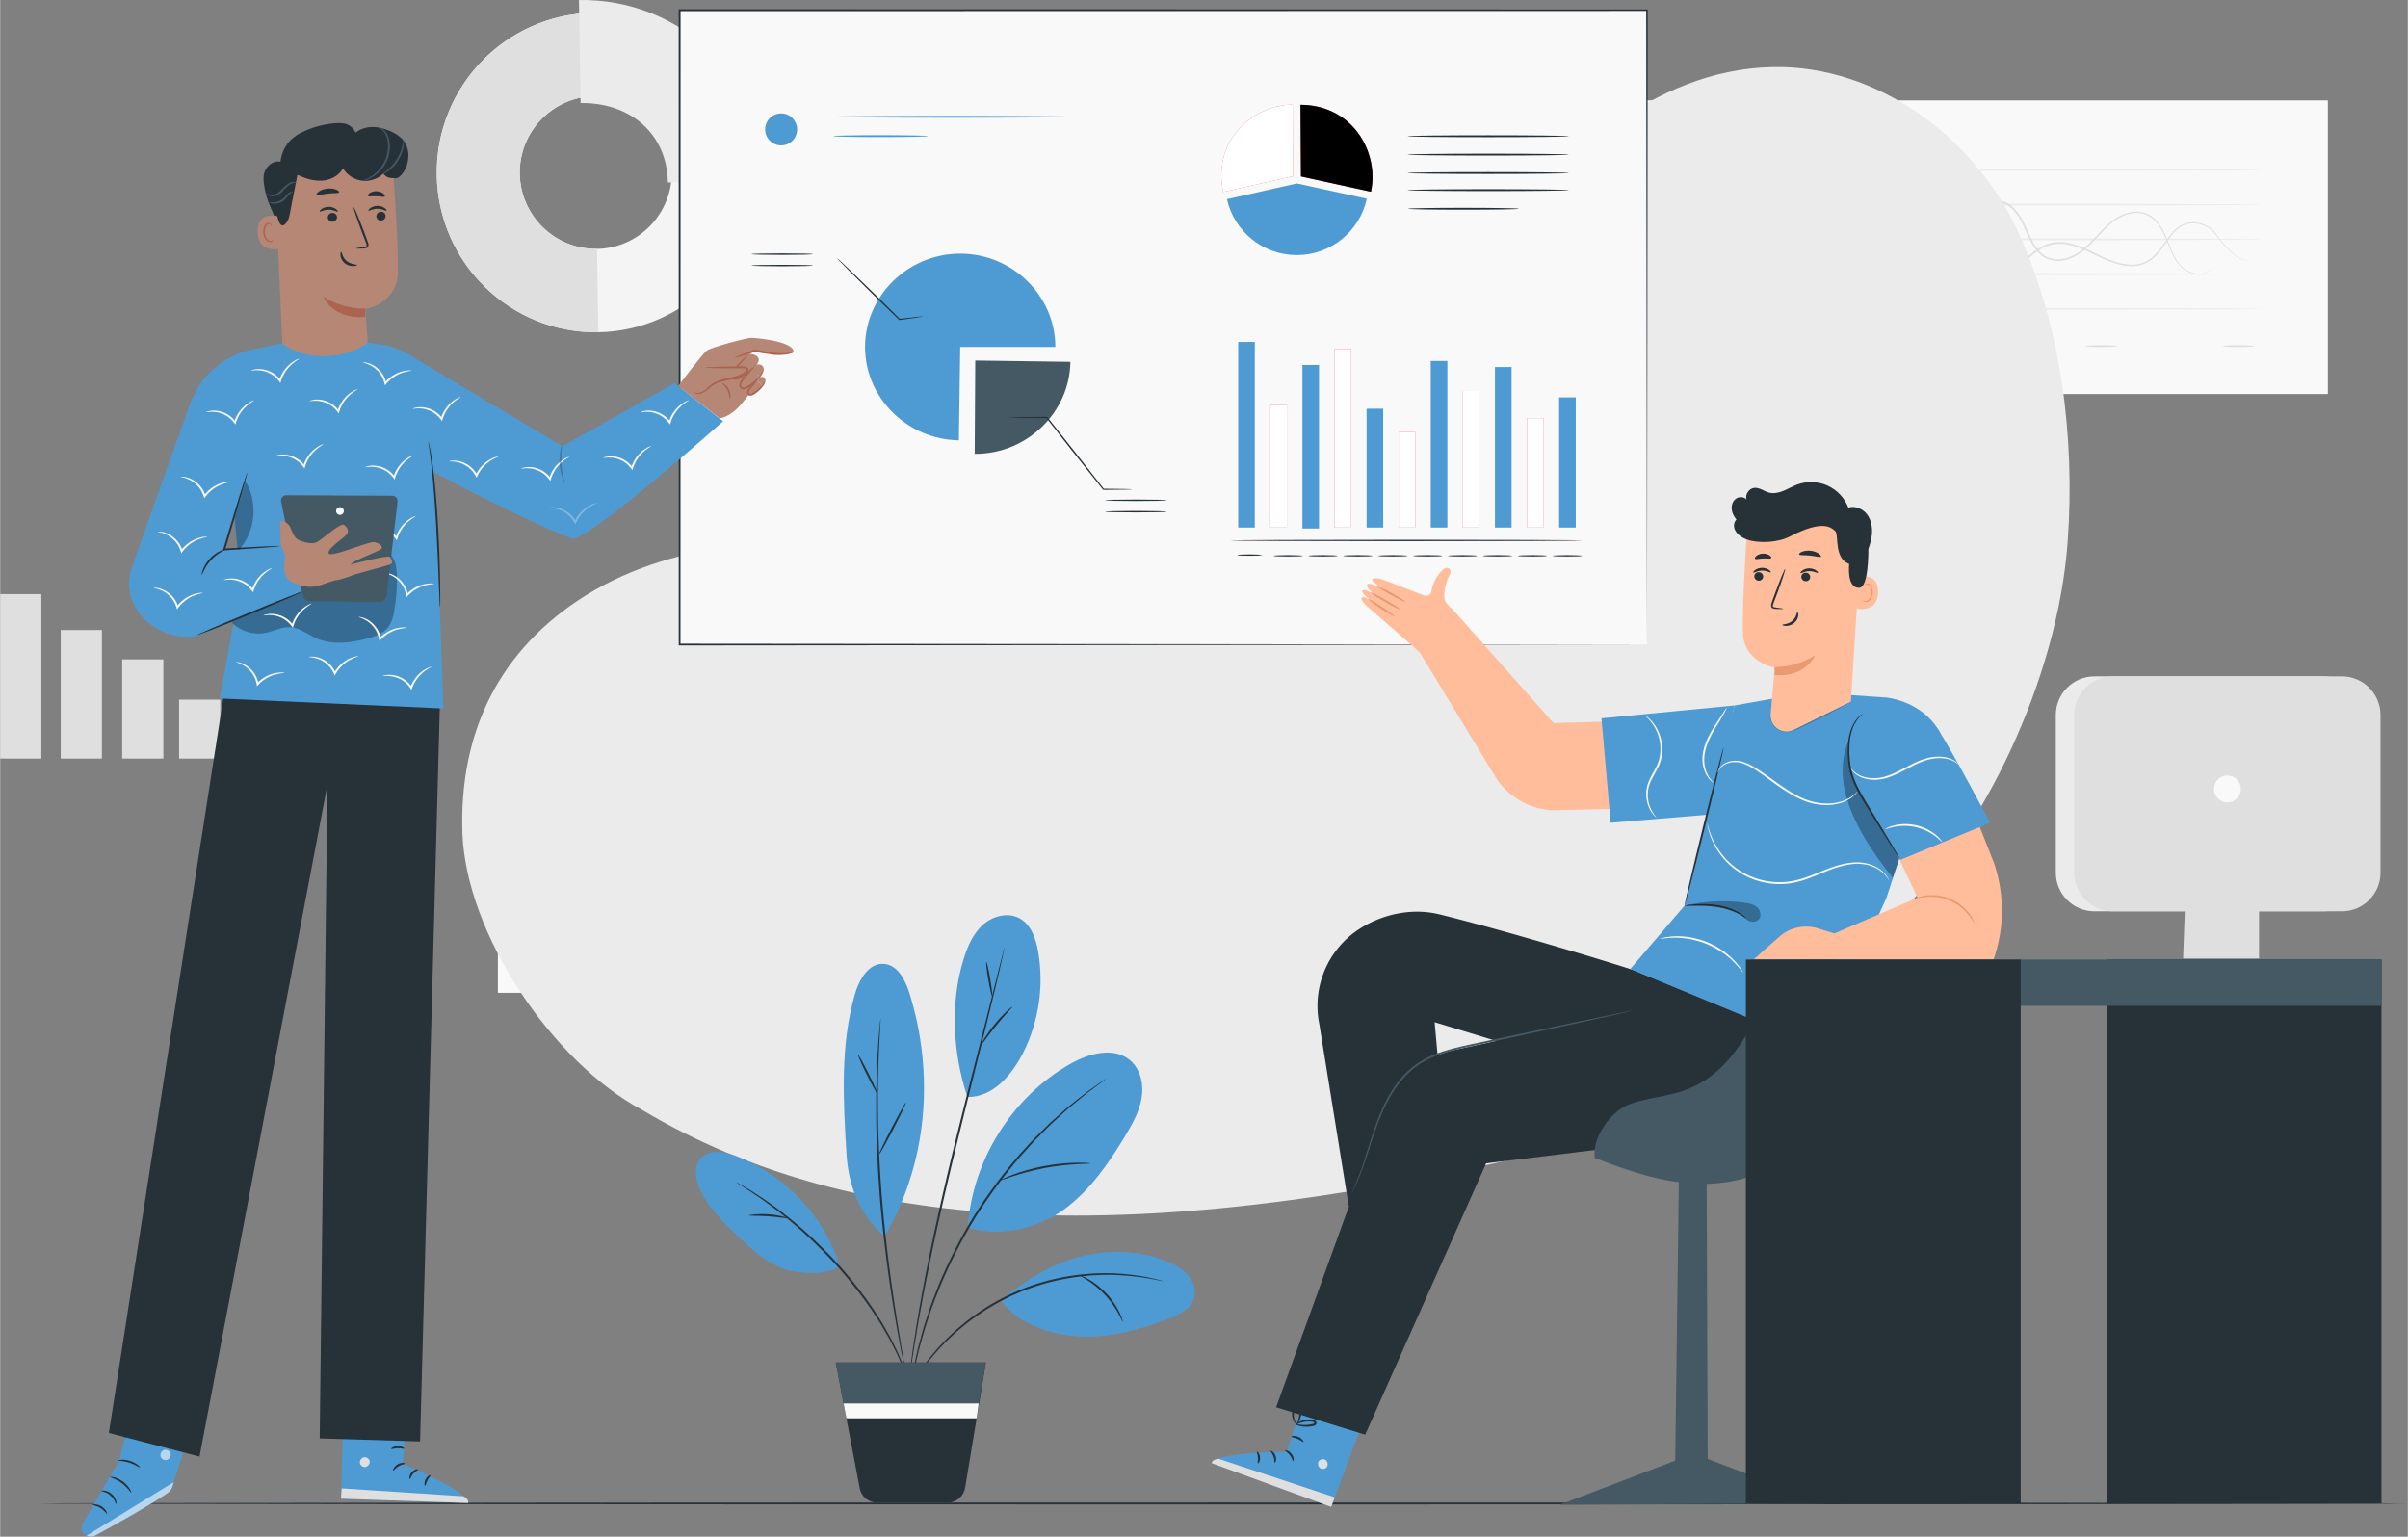 <svg xmlns="http://www.w3.org/2000/svg" xml:space="preserve" width="2759" height="1761" style="shape-rendering:geometricPrecision;text-rendering:geometricPrecision;image-rendering:optimizeQuality;fill-rule:evenodd;clip-rule:evenodd" viewBox="0 0 2521.42 1609.57"><rect x="0" y="0" width="2521.42" height="1609.57" fill="#808080" stroke="none"/><defs><style>.fil4,.fil5,.fil6{fill:#4e9bd4;fill-rule:nonzero}.fil4,.fil5{fill:#263138}.fil5{fill:#445964}.fil1,.fil15,.fil16{fill:#aa6450;fill-rule:nonzero}.fil1,.fil15{fill:#b68775}.fil1{fill:#dfdfdf}.fil10,.fil2,.fil7{fill:#e8505b;fill-rule:nonzero}.fil10,.fil2{fill:#eb996e}.fil2{fill:#ebebeb}.fil11,.fil3,.fil8{fill:#f9f9f9;fill-rule:nonzero}.fil11,.fil8{fill:#ffbd9c}.fil8{fill:#fff}.fil12,.fil13,.fil14{fill:#000;fill-rule:nonzero;fill-opacity:.302}.fil12,.fil14{fill:#263138}.fil14{fill:#fff;fill-opacity:.6}</style></defs><g id="Layer_x0020_1"><g id="_105553354231776"><path d="M457.25 183.4c-1.47-92.23 72.02-168.47 163.82-169.95 91.81-1.48 167.7 72.35 169.17 164.58 1.48 92.23-72.01 168.47-163.82 169.95-91.81 1.48-167.7-72.35-169.17-164.58zm246.1-3.97c-.7-44.1-36.99-79.4-80.88-78.69-43.9.71-79.04 37.16-78.33 81.26.7 44.1 36.99 79.4 80.88 78.69 43.9-.71 79.04-37.16 78.33-81.26z" style="fill:#f4f4f4;fill-rule:nonzero"/><path d="M457.25 183.4c-1.47-92.23 72.02-168.47 163.82-169.95l1.4 87.29c-43.9.71-79.04 37.16-78.33 81.26.7 44.1 36.99 79.4 80.88 78.69l1.4 87.29c-91.81 1.48-167.69-72.35-169.17-164.58z" class="fil1"/><path d="M606.12.03c107.41-1.74 193.09 81.62 194.81 189.52l-101.65 1.64c-.82-51.59-40.08-84.07-91.43-83.24L606.12.03z" class="fil2"/><path d="M43.12 794.56H0V622.31h43.12zM106.54 794.56H63.42V659.89h43.12zM170.93 794.56h-43.12V690.65h43.12zM230.53 794.56h-43.12v-61.71h43.12z" class="fil1"/><path d="M1045.72 1039.93H521.24V715.32h524.48z" class="fil3"/><path d="M919.1 950.02c-36.37-13.79-78.2 24.34-113.85 8.79-20.75-9.05-30.16-32.51-40.32-52.73-10.17-20.23-27.68-41.56-50.19-39.21-22.71 2.37-41.07 28.66-63 22.32-13.82-3.99-20.72-19.33-24.19-33.29-3.46-13.97-5.87-29.4-16.41-39.19-10.54-9.8-32.5-7.18-34.15 7.12v172.08h410.14s-55.45-41.12-68.03-45.89z" class="fil2"/><path d="M998.09 995.91c0 .37-99.42.67-222.02.67-122.65 0-222.04-.3-222.04-.67 0-.37 99.39-.67 222.04-.67 122.6 0 222.02.3 222.02.67zM998.09 920.75c0 .37-99.42.67-222.02.67-122.65 0-222.04-.3-222.04-.67 0-.37 99.39-.67 222.04-.67 122.6 0 222.02.3 222.02.67zM998.09 845.58c0 .37-99.42.67-222.02.67-122.65 0-222.04-.3-222.04-.67 0-.36 99.39-.66 222.04-.66 122.6 0 222.02.3 222.02.66zM998.09 774.15c0 .37-99.42.67-222.02.67-122.65 0-222.04-.3-222.04-.67 0-.37 99.39-.67 222.04-.67 122.6 0 222.02.3 222.02.67z" class="fil1"/><path d="M2437.67 412.72h-811.45V105.2h811.45z" class="fil3"/><path d="M2369.23 177.94c0 .54-137.9.99-307.97.99-170.13 0-308.01-.45-308.01-.99 0-.55 137.88-.99 308.01-.99 170.07 0 307.97.44 307.97.99zM2369.23 214.32c0 .55-137.9 1-307.97 1-170.13 0-308.01-.45-308.01-1 0-.54 137.88-.99 308.01-.99 170.07 0 307.97.45 307.97.99zM2369.23 250.71c0 .55-137.9.99-307.97.99-170.13 0-308.01-.44-308.01-.99s137.88-.99 308.01-.99c170.07 0 307.97.44 307.97.99zM2369.23 287.1c0 .55-137.9.99-307.97.99-170.13 0-308.01-.44-308.01-.99s137.88-.99 308.01-.99c170.07 0 307.97.44 307.97.99zM2369.23 323.48c0 .55-137.9 1-307.97 1-170.13 0-308.01-.45-308.01-1 0-.54 137.88-.99 308.01-.99 170.07 0 307.97.45 307.97.99z" class="fil2"/><path d="M2315.59 281.11s-.42.56-1.34 1.6c-1.03.9-2.61 2.32-5.18 3.28-4.95 1.96-13.99 2.06-22.48-4.13-4.1-3.18-7.65-7.83-10.58-13.34-2.95-5.52-5.29-11.88-8.06-18.55-2.81-6.59-6.28-13.67-12.06-19.36-2.89-2.8-6.42-5.1-10.46-6.38-4.03-1.22-8.48-1.51-12.88-.71-8.85 1.48-17.36 6.37-24.57 13.03-7.34 6.62-13.79 14.78-21.69 22.17-7.77 7.37-17.93 13.72-29.75 14.62-5.85.38-12-1.1-17.03-4.54-5.04-3.44-8.84-8.4-11.86-13.67-6.13-10.57-9.23-22.87-17.19-32.52-3.86-4.76-8.87-8.95-14.92-10.32-6.02-1.47-12.54.28-17.51 4.21-5.04 3.88-8.85 9.37-11.52 15.32-2.67 5.96-4.02 12.57-5.45 19.16-1.41 6.61-2.78 13.39-5.4 19.89-1.27 3.26-2.99 6.35-4.97 9.3-2.15 2.81-4.48 5.54-7.28 7.74-5.44 4.61-11.98 7.73-18.79 9.39a44.704 44.704 0 0 1-20.73.3c-6.85-1.39-12.94-5.03-18.3-9.04-5.41-4.02-10.31-8.49-15.44-12.5-5.14-3.92-10.55-7.62-16.64-9.06-6.03-1.64-12.49-.65-17.82 2.31-5.37 2.97-9.74 7.47-13.3 12.37-3.55 4.92-6.25 10.4-8.98 15.76-2.73 5.37-5.46 10.74-8.9 15.61-3.41 4.9-7.74 9.14-12.78 12.13-5 2.99-10.92 4.7-16.68 3.9-5.78-.74-10.84-4.01-14.48-8.08-3.69-4.1-6.25-8.93-7.99-13.89-1.72-4.96-2.72-9.99-3.64-14.88-1.79-9.77-3.52-19.26-8.57-26.82-4.7-7.55-11.82-13.52-19.8-14.72-3.95-.58-7.91 0-11.4 1.42-3.51 1.41-6.54 3.61-9.16 6.03-10.4 9.96-15.4 21.99-23.11 28.95-7.3 7.23-15.19 10.57-20.67 10.39-2.72-.03-4.75-.57-6.03-1.07-1.28-.54-1.9-.86-1.9-.86.05-.25 2.56 1.57 7.92 1.53 5.35.05 13.01-3.32 20.14-10.54 7.51-6.91 12.34-18.92 22.89-29.21 2.67-2.51 5.79-4.81 9.47-6.32 3.65-1.51 7.84-2.16 12.04-1.57 8.49 1.24 15.91 7.47 20.79 15.22 2.52 3.89 4.45 8.28 5.75 12.93 1.32 4.64 2.2 9.47 3.14 14.35.94 4.87 1.95 9.83 3.64 14.65 1.7 4.78 4.19 9.43 7.71 13.3 3.48 3.85 8.17 6.84 13.48 7.51 5.3.72 10.82-.86 15.57-3.72 4.79-2.86 8.93-6.91 12.21-11.66 3.33-4.74 6.02-10.03 8.73-15.4 2.72-5.37 5.43-10.91 9.1-16.03 3.66-5.06 8.19-9.76 13.9-12.94 5.68-3.17 12.73-4.27 19.19-2.52 6.54 1.55 12.14 5.42 17.37 9.4 5.21 4.06 10.12 8.52 15.42 12.46 5.29 3.94 11.05 7.37 17.57 8.69 6.45 1.44 13.3 1.36 19.82-.31 6.53-1.59 12.8-4.58 17.99-8.98 2.68-2.11 4.88-4.7 6.93-7.37 1.88-2.79 3.53-5.74 4.76-8.89 2.52-6.27 3.89-12.94 5.3-19.56 1.44-6.61 2.8-13.3 5.6-19.55 2.78-6.18 6.73-11.91 12.12-16.06 5.29-4.21 12.54-6.17 19.12-4.54 6.65 1.53 11.96 6.05 15.96 11 8.25 10.09 11.35 22.54 17.3 32.8 2.94 5.15 6.58 9.88 11.28 13.1 4.71 3.23 10.39 4.61 15.93 4.28 11.2-.82 21.1-6.87 28.74-14.09 7.79-7.24 14.29-15.4 21.77-22.1 7.39-6.76 16.15-11.78 25.37-13.28 4.58-.8 9.27-.48 13.52.83 4.25 1.37 7.95 3.82 10.93 6.75 5.96 5.95 9.41 13.17 12.2 19.84 2.74 6.72 5.01 13.06 7.88 18.53 2.83 5.46 6.28 10.04 10.21 13.17 8.17 6.11 17 6.16 21.88 4.37 5.03-1.93 6.52-4.71 6.65-4.51z" class="fil1"/><path d="M2354.56 272.62s-.71.08-2.14.14c-.7-.02-1.57-.21-2.62-.35-.98-.37-2.21-.59-3.43-1.25-5.13-2.2-11.5-7.55-18.34-15.45-1.71-1.98-3.46-4.12-5.25-6.4-1.83-2.27-3.46-4.86-5.69-7.03-4.46-4.33-10.86-7.59-18.13-8.25-3.63-.36-7.42.09-11.06 1.39-3.63 1.35-6.92 3.75-9.86 6.65-5.93 5.84-10.39 13.62-16.22 20.98-2.93 3.67-6.24 7.28-10.39 10.09-4.11 2.83-9.04 4.68-14.2 5.32-10.41 1.22-21.12-1.65-31.26-5.86-10.22-4.24-19.99-10.09-30.99-13.84-5.45-1.92-11.21-3.23-17.1-3.43-5.88-.09-11.84 1.07-17.26 3.78-11.01 5.27-19.61 14.87-29.97 22.72-5.13 4.01-11.03 7.3-17.35 9.51-6.32 2.21-13.08 3.28-19.87 3.44-13.62.24-27.5-3.56-39.47-10.93-11.97-7.35-22.15-17.77-29.93-29.82-8.04-12.02-12.43-25.67-18.23-38.13-2.93-6.21-6.25-12.24-10.59-17.34-4.37-5.07-9.65-9.35-15.61-12.06-5.93-2.74-12.66-3.65-18.82-1.98-6.19 1.58-11.52 5.5-15.63 10.27-4.14 4.78-7.19 10.4-9.35 16.22-2.16 5.86-3.56 11.92-4.84 17.94-1.28 6.03-2.43 12.03-4.08 17.87a78.108 78.108 0 0 1-6.71 16.64c-5.64 10.4-13.54 19.12-22.6 25.52-9.01 6.5-19.29 10.51-29.5 11.94-10.26 1.33-20.32-.14-29.16-3.38-17.86-6.42-30.45-20.3-35.16-34.49-2.43-7.08-3.66-13.9-5.41-19.97-1.74-6.04-3.84-11.55-7.02-15.6-6.46-8.14-15.01-10.95-20.34-10.43-5.5.52-7.62 3.08-7.71 2.8 0 .18 2.04-2.52 7.68-3.2 5.46-.66 14.25 2.08 20.98 10.35 3.34 4.17 5.5 9.72 7.31 15.82 1.83 6.11 3.11 12.91 5.55 19.86 4.71 13.85 17.09 27.34 34.6 33.54 8.67 3.13 18.5 4.51 28.47 3.18 9.95-1.43 19.97-5.37 28.75-11.76 8.84-6.28 16.54-14.84 22.03-25.01 5.71-10.13 8.1-21.97 10.54-34.05 1.27-6.05 2.67-12.2 4.87-18.21 2.22-6.01 5.35-11.82 9.67-16.82 4.28-4.98 9.93-9.18 16.58-10.89 6.62-1.8 13.86-.82 20.09 2.07 6.29 2.86 11.78 7.3 16.31 12.56 4.52 5.32 7.91 11.47 10.89 17.77 5.88 12.65 10.22 26.11 18.1 37.89 7.64 11.84 17.62 22.04 29.3 29.21 11.66 7.2 25.16 10.9 38.4 10.68 6.61-.16 13.16-1.18 19.29-3.32 6.12-2.14 11.78-5.27 16.83-9.2 10.19-7.67 18.86-17.37 30.32-22.86 5.65-2.81 11.97-4.04 18.09-3.91 6.15.21 12.08 1.59 17.63 3.57 11.18 3.84 21.02 9.77 31.05 13.97 9.99 4.19 20.46 6.98 30.44 5.85 4.95-.59 9.63-2.33 13.57-5.02 3.97-2.66 7.22-6.15 10.11-9.74 5.79-7.22 10.31-15.03 16.44-21.01 3.04-2.97 6.49-5.47 10.33-6.86 3.84-1.35 7.81-1.78 11.57-1.39 7.54.75 14.11 4.16 18.7 8.69 2.31 2.3 3.92 4.92 5.7 7.17 1.76 2.3 3.48 4.44 5.16 6.43 6.7 7.93 12.94 13.32 17.92 15.59 4.95 2.53 8.08 1.55 8.02 1.82zM1710.97 179.75c0 .54-3.65.99-8.15.99s-8.14-.45-8.14-.99c0-.55 3.64-1 8.14-1s8.15.45 8.15 1zM1710.97 214.32c0 .55-3.65 1-8.15 1s-8.14-.45-8.14-1c0-.54 3.64-.99 8.14-.99s8.15.45 8.15.99zM1710.97 248.9c0 .55-3.65.99-8.15.99s-8.14-.44-8.14-.99c0-.54 3.64-.99 8.14-.99s8.15.45 8.15.99zM1710.97 283.48c0 .55-3.65.99-8.15.99s-8.14-.44-8.14-.99c0-.54 3.64-.99 8.14-.99s8.15.45 8.15.99zM1710.97 318.06c0 .55-3.65.99-8.15.99s-8.14-.44-8.14-.99 3.64-.99 8.14-.99 8.15.44 8.15.99zM1785.84 362.51c0 .54-7.3.99-16.29.99-9 0-16.3-.45-16.3-.99 0-.55 7.3-.99 16.3-.99 8.99 0 16.29.44 16.29.99zM1929.46 362.51c0 .54-7.29.99-16.29.99s-16.29-.45-16.29-.99c0-.55 7.29-.99 16.29-.99s16.29.44 16.29.99zM2073.08 362.51c0 .54-7.29.99-16.28.99-9 0-16.3-.45-16.3-.99 0-.55 7.3-.99 16.3-.99 8.99 0 16.28.44 16.28.99zM2216.71 362.51c0 .54-7.29.99-16.29.99s-16.29-.45-16.29-.99c0-.55 7.29-.99 16.29-.99s16.29.44 16.29.99zM2360.33 362.51c0 .54-7.29.99-16.29.99s-16.29-.45-16.29-.99c0-.55 7.29-.99 16.29-.99s16.29.44 16.29.99z" class="fil1"/><path d="M2113.4 243.13c-45.54-99.46-147.91-175.18-257.28-172.88-125.09 2.62-227.34 98.48-305.38 196.28-78.04 97.8-150.71 208.16-263.63 262.07-103.74 49.54-224.21 42.86-339.09 38.33-114.87-4.53-237.15-3.97-334.76 56.77-89.93 55.97-132.69 142.59-129.18 248.45 3.5 105.87 94.46 240.34 187.9 290.23 223.93 133.58 532.05 149.72 1000.29 30.54 176.87-57.59 240.12-160.35 323.74-243.33 77.64-77.05 158.74-234.49 169.26-383.36 7.54-106.68-6.33-223.64-51.87-323.1z" class="fil2"/><path d="M2521.42 1574.74c0 .54-555.63.99-1240.88.99-685.49 0-1241.01-.45-1241.01-.99 0-.55 555.52-1 1241.01-1 685.25 0 1240.88.45 1240.88 1z" class="fil4"/><path d="M1724.59 675.14H711.55V10.67h1013.04z" class="fil3"/><path d="M1724.59 675.14c-.01-6.4-.3-259.2-.78-664.47l.78.79c-278 .05-630.54.12-1012.95.2h-.08l.98-.99c-.03 236.3-.06 461.18-.08 664.47l-.9-.91c596.05.53 1004.91.9 1013.03.91-8.11.01-416.98.37-1013.03.9h-.91v-.9c-.03-203.29-.05-428.17-.08-664.47v-.99h1.07c382.41.08 734.95.15 1012.95.2h.79v.79c-.48 405.27-.78 658.07-.79 664.47z" class="fil4"/><path d="m1021.15 377.61 99.64 1.37c-.76 53.1-45.5 96.38-99.64 96.38-.19 0-.39 0-.58-.01l.58-97.74z" class="fil5"/><path d="M1185.91 512.52c0 .06-.74.12-2.13.17-1.58.04-3.6.1-6.09.16-5.5.06-13.06.15-22.27.26h-.28l-.18-.23-32.87-41.41c-9.72-12.39-18.8-23.97-26.5-33.79l.52.25c-12-.11-22.05-.2-29.33-.27-3.38-.08-6.12-.14-8.2-.18-1.89-.07-2.9-.13-2.9-.2s1.01-.14 2.9-.2c2.08-.05 4.82-.11 8.2-.18 7.28-.07 17.33-.16 29.33-.28h.31l.2.25c7.74 9.78 16.89 21.32 26.67 33.66 12.41 15.84 23.78 30.37 32.6 41.63l-.47-.23c9.21.11 16.77.2 22.27.26 2.49.06 4.51.12 6.09.16 1.39.05 2.13.11 2.13.17zM1221.65 524.01c0 .42-14.43.76-32.24.76-17.8 0-32.24-.34-32.24-.76s14.44-.77 32.24-.77c17.81 0 32.24.35 32.24.77zM1221.65 535.95c0 .42-14.43.76-32.24.76-17.8 0-32.24-.34-32.24-.76 0-.43 14.44-.77 32.24-.77 17.81 0 32.24.34 32.24.77z" class="fil4"/><path d="m1005.39 363.43-1.4 97.74c-54.13-.75-98.25-44.64-98.25-97.74 0-53.63 44.99-97.75 99.65-97.75 54.67 0 99.65 44.12 99.65 97.75h-99.65z" class="fil6"/><path d="M966.49 331.46c.01.06-.59.2-1.73.4-1.36.22-2.99.48-4.96.8-4.57.64-10.65 1.49-17.9 2.51l-.29.04-.22-.22c-6.82-6.62-15.02-14.61-23.88-23.22-11.47-11.25-21.79-21.5-29.21-28.97-3.54-3.61-6.47-6.6-8.73-8.9-2.03-2.13-3.13-3.34-3.05-3.41.07-.08 1.3.99 3.47 2.99 2.34 2.2 5.39 5.08 9.07 8.55 7.61 7.27 18.05 17.4 29.52 28.65 8.78 8.69 16.92 16.74 23.68 23.42l-.51-.17c7.27-.8 13.37-1.48 17.96-1.98 1.98-.18 3.64-.33 5-.46 1.15-.08 1.77-.1 1.78-.03zM851.28 266.18c0 .43-14.44.77-32.24.77-17.81 0-32.24-.34-32.24-.77 0-.42 14.43-.76 32.24-.76 17.8 0 32.24.34 32.24.76zM851.28 278.12c0 .42-14.44.77-32.24.77-17.81 0-32.24-.35-32.24-.77 0-.42 14.43-.76 32.24-.76 17.8 0 32.24.34 32.24.76z" class="fil4"/><path d="m1353.99 170.32-.39-60.74c-17.89.1-36.13 7.17-50.11 19.53-16.48 14.56-27.03 36.46-24.15 62.91.31 2.89.77 5.83 1.42 8.83.01.07.02.14.04.21l73.19-16.47v-14.27z" class="fil7"/><path d="m1353.99 170.32-.39-60.74c-17.89.1-36.13 7.17-50.11 19.53-16.48 14.56-27.03 36.46-24.15 62.91.31 2.89.77 5.83 1.42 8.83.01.07.02.14.04.21l73.19-16.47v-14.27z" class="fil8"/><path d="M1429.43 151.62c-10.24-21.36-30.38-38.48-59.08-41.36-.76-.07-1.53-.14-2.31-.2-.5-.04-.98-.09-1.48-.11-1.45-.08-2.92-.12-4.41-.13-.07 0-.13-.01-.2-.01h-.19v.01l.39 60.74.09 14.27 73.21 15.98.09.02a71.986 71.986 0 0 0 1.63-15.75c-.06-11.38-2.7-22.93-7.74-33.46z" class="fil7"/><path d="M1429.43 151.62c-10.24-21.36-30.38-38.48-59.08-41.36-.76-.07-1.53-.14-2.31-.2-.5-.04-.98-.09-1.48-.11-1.45-.08-2.92-.12-4.41-.13-.07 0-.13-.01-.2-.01h-.19v.01l.39 60.74.09 14.27 73.21 15.98.09.02a71.986 71.986 0 0 0 1.63-15.75c-.06-11.38-2.7-22.93-7.74-33.46z" style="fill:#000;fill-rule:nonzero"/><path d="m1357.91 192.17-73.18 16.47c7.51 33.51 37.41 58.56 73.18 58.56 35.96 0 65.98-25.3 73.31-59.05l-73.21-15.98h-.1z" class="fil6"/><path d="M1642.81 181.24c0 .54-37.84.98-84.51.98-46.69 0-84.52-.44-84.52-.98 0-.55 37.83-.99 84.52-.99 46.67 0 84.51.44 84.51.99zM1642.81 161.97c0 .55-37.84.99-84.51.99-46.69 0-84.52-.44-84.52-.99 0-.54 37.83-.99 84.52-.99 46.67 0 84.51.45 84.51.99zM1642.81 142.7c0 .55-37.84.99-84.51.99-46.69 0-84.52-.44-84.52-.99 0-.54 37.83-.98 84.52-.98 46.67 0 84.51.44 84.51.98zM1642.81 199.16c0 .55-37.84.99-84.51.99-46.69 0-84.52-.44-84.52-.99 0-.54 37.83-.99 84.52-.99 46.67 0 84.51.45 84.51.99zM1590.47 218.67c0 .54-25.99.99-58.04.99-32.07 0-58.05-.45-58.05-.99 0-.55 25.98-.99 58.05-.99 32.05 0 58.04.44 58.04.99z" class="fil4"/><path d="M1313.93 552.56h-17.41V358.13h17.41z" class="fil6"/><path d="M1347.54 552.56h-17.41V424.17h17.41z" class="fil7"/><path d="M1381.16 553.55h-17.41V382.3h17.41z" class="fil6"/><path d="M1414.77 552.56h-17.41V365.64h17.41z" class="fil7"/><path d="M1448.38 552.56h-17.41V428.12h17.41z" class="fil6"/><path d="M1481.99 552.56h-17.41V452.53h17.41z" class="fil7"/><path d="M1515.6 552.56h-17.41V378.09h17.41z" class="fil6"/><path d="M1549.21 552.56h-17.41V409.54h17.41z" class="fil7"/><path d="M1582.82 552.56h-17.41V384.41h17.41z" class="fil6"/><path d="M1616.43 552.56h-17.41V438h17.41z" class="fil7"/><path d="M1650.05 552.56h-17.41V416.2h17.41z" class="fil6"/><path d="M1657.15 566.11c0 .39-82.58.71-184.43.71-101.88 0-184.44-.32-184.44-.71 0-.4 82.56-.72 184.44-.72 101.85 0 184.43.32 184.43.72zM1321.36 581.41c0 .4-5.79.71-12.92.71-7.14 0-12.92-.31-12.92-.71 0-.39 5.78-.72 12.92-.72 7.13 0 12.92.33 12.92.72zM1364.21 582.19c0 .39-6.91.71-15.44.71s-15.44-.32-15.44-.71c0-.4 6.91-.72 15.44-.72s15.44.32 15.44.72zM1400.77 582.19c0 .39-6.92.71-15.44.71-8.53 0-15.44-.32-15.44-.71 0-.4 6.91-.72 15.44-.72 8.52 0 15.44.32 15.44.72zM1437.32 582.19c0 .39-6.91.71-15.44.71s-15.44-.32-15.44-.71c0-.4 6.91-.72 15.44-.72s15.44.32 15.44.72zM1473.88 582.19c0 .39-6.92.71-15.44.71-8.53 0-15.45-.32-15.45-.71 0-.4 6.92-.72 15.45-.72 8.52 0 15.44.32 15.44.72zM1510.43 582.19c0 .39-6.91.71-15.44.71s-15.44-.32-15.44-.71c0-.4 6.91-.72 15.44-.72s15.44.32 15.44.72zM1546.98 582.19c0 .39-6.91.71-15.44.71s-15.44-.32-15.44-.71c0-.4 6.91-.72 15.44-.72s15.44.32 15.44.72zM1583.54 582.19c0 .39-6.92.71-15.44.71-8.53 0-15.45-.32-15.45-.71 0-.4 6.92-.72 15.45-.72 8.52 0 15.44.32 15.44.72zM1620.09 582.19c0 .39-6.91.71-15.44.71s-15.44-.32-15.44-.71c0-.4 6.91-.72 15.44-.72s15.44.32 15.44.72zM1656.64 582.19c0 .39-6.91.71-15.44.71s-15.44-.32-15.44-.71c0-.4 6.91-.72 15.44-.72s15.44.32 15.44.72z" class="fil4"/><path d="M1347.54 552.56h-17.41V424.17h17.41zM1414.77 552.56h-17.41V365.64h17.41zM1481.99 552.56h-17.41V452.53h17.41zM1549.21 552.56h-17.41V409.54h17.41zM1616.43 552.56h-17.41V438h17.41z" class="fil8"/><path d="M834.63 135.56c0 9.26-7.5 16.76-16.75 16.76-9.26 0-16.76-7.5-16.76-16.76 0-9.25 7.5-16.76 16.76-16.76 9.25 0 16.75 7.51 16.75 16.76zM1122.74 122.34c0 .55-56.5.99-126.18.99-69.71 0-126.2-.44-126.2-.99 0-.54 56.49-.98 126.2-.98 69.68 0 126.18.44 126.18.98zM971.68 142.61c0 .14-1.39.26-3.91.38-2.52.12-6.16.23-10.66.32-9 .17-21.43.29-35.17.29-13.74 0-26.17-.12-35.17-.29-4.5-.09-8.15-.2-10.66-.32-2.52-.12-3.91-.24-3.91-.38s1.39-.27 3.91-.39c2.51-.11 6.16-.22 10.66-.31 9-.18 21.43-.29 35.17-.29 13.74 0 26.17.11 35.17.29 4.5.09 8.14.2 10.66.31 2.52.12 3.91.25 3.91.39z" class="fil6"/><path d="M1617.59 794.82c-.48.1-1.78-8.71.83-19.19 2.53-10.51 7.75-17.72 8.13-17.41.53.3-3.77 7.73-6.2 17.88-2.53 10.12-2.15 18.7-2.76 18.72z" class="fil10"/><path d="m1626.75 757.38-105.64-119.12c-3.83-3.09-8.11-7.38-8.55-11.76-.38-3.76-.08-7.57.82-11.27 1.09-4.48 2.78-10.39 4.7-13.36 2.37-3.68-.88-8.23-4.55-6.76-3.67 1.47-12.69 11.13-14.78 24.96 0 0-1.66 5.64-7.92 3.46-9.1-3.18-39.98-15.8-45.5-17.18-4.91-1.23-10.8-1.05-7.58 2.61 2.36 2.67 15.12 10.77 21.81 14.94-8.16-4.95-25.87-15.14-27.81-11.76-1.13 1.97 1.07 5.68 8.32 10.87-5.24-2.85-10.11-5.17-11.78-5.01-9.47.93 19.63 19.54 19.63 19.54-20.5-12.86-19.51-13.67-21.8-11.29-1.72 1.78 1.84 5.99 11.91 14.5 8.17 6.9 48.44 42.39 48.44 42.39l81.1 133.42a76.384 76.384 0 0 0 57.22 32.11l165.8-3.54 18.53-93.07-182.37 5.32z" class="fil11"/><path d="M1460.09 645.56c-.32.52-6.77-3.16-14.42-8.23s-13.56-9.57-13.2-10.06c.36-.49 6.81 3.19 14.42 8.23 7.6 5.03 13.51 9.54 13.2 10.06zM1465.85 638.2c-.3.53-7.4-3.01-15.85-7.9-8.45-4.89-15.05-9.28-14.75-9.8.3-.53 7.4 3.01 15.85 7.9 8.45 4.89 15.06 9.28 14.75 9.8zM1471.8 630.54c-.3.53-7.07-2.71-15.13-7.23-8.05-4.52-14.34-8.61-14.05-9.14.3-.54 7.07 2.7 15.13 7.22s14.35 8.62 14.05 9.15z" class="fil10"/><path d="m1368.66 1455.18-21.29 65.33s-73.55.3-78.66 11.99l125.19 45.84 37.35-100.44-62.59-22.72z" class="fil6"/><path d="M1388.07 1529.26c2.18 1.55 2.86 4.89 1.4 7.13s-4.85 2.96-7.06 1.45c-2.2-1.51-3.14-5.49-1.44-7.56 1.7-2.06 5.73-2.69 7.51-.69l-.41-.33zM1393.9 1578.34l3.71-9.99-121.64-40.39s-6.46.39-7.26 4.54l125.19 45.84z" class="fil1"/><path d="M1345.58 1519.13c-.21.62 2.75 2.02 5.04 5.09 2.36 3 2.95 6.22 3.6 6.18.6.09 1.03-3.9-1.81-7.56-2.8-3.69-6.76-4.31-6.83-3.71zM1330.46 1519.76c-.36.54 1.91 2.55 3.04 5.89 1.22 3.32.72 6.3 1.34 6.5.54.31 2.28-3.12.79-7.25-1.44-4.15-4.95-5.72-5.17-5.14zM1317.25 1532.74c.5.34 2.47-2.41 2.13-6.33-.32-3.93-2.72-6.3-3.16-5.88-.53.37.67 2.85.9 6.07.31 3.22-.46 5.86.13 6.14zM1352.08 1504.78c.05.65 3.16.84 6.53 2.34 3.41 1.43 5.67 3.57 6.18 3.17.51-.32-1.28-3.54-5.28-5.25-3.97-1.74-7.55-.85-7.43-.26zM1356.62 1491.68c-.1.25 2.18 1.52 6.28 2.27 2.04.37 4.54.57 7.3.38 1.38-.09 2.82-.28 4.3-.59.71-.16 1.53-.28 2.43-.78.91-.39 1.89-1.87 1.47-3.15-.29-1.2-1.27-2.03-2.17-2.38-.91-.37-1.72-.45-2.47-.54-1.51-.17-2.99-.18-4.38-.09-2.79.22-5.24.88-7.18 1.68-3.88 1.63-5.71 3.55-5.55 3.74.21.31 2.32-1.09 6.09-2.23a27.11 27.11 0 0 1 6.75-1.1c1.28-.04 2.62.02 4 .21 1.46.13 2.59.54 2.71 1.25.04.27.03.37-.39.65-.42.26-1.09.41-1.79.57-1.37.32-2.72.54-4.01.68-2.58.29-4.94.26-6.91.11-3.95-.32-6.37-1.01-6.48-.68z" class="fil4"/><path d="M1357.09 1492.85c.18.17 2.2-1.57 3.87-5.45.83-1.92 1.49-4.38 1.66-7.18.08-1.4.02-2.87-.2-4.39-.28-1.5-.57-3.49-2.84-4.63-1.22-.5-2.61.09-3.26.79-.72.7-1.07 1.39-1.49 2.06a15.17 15.17 0 0 0-1.55 4.23c-.58 2.8-.3 5.42.31 7.45 1.26 4.14 3.54 5.81 3.67 5.62.32-.23-1.38-2.19-2.11-6-.36-1.87-.44-4.2.17-6.61.3-1.21.77-2.43 1.44-3.58.68-1.26 1.58-2.15 2.02-1.84.63.22 1.32 1.61 1.45 2.86.23 1.36.32 2.69.31 3.97-.05 2.55-.5 4.84-1.08 6.7-1.17 3.74-2.67 5.78-2.37 6zM1712.09 1016.58c-26.14-8.52-129.63-40.32-204.93-58.9-28.76-7.1-60.93-.13-85.46 16.48-31.94 21.61-47.82 60.25-40.31 98.08l30.88 190.84 106.47-8.68-16.51-183.75 181.94 55.52 162.13-46.91-.48-7.84-133.73-54.84z" class="fil4"/><path d="m1751.82 1050.14-229.05 49.65a102.334 102.334 0 0 0-74.03 63.8l-112.49 310.38 93.25 28.72 126.69-284.19 184.45-22.67a200.978 200.978 0 0 0 124.77-64.94l32.24-35.8-145.83-44.95z" class="fil4"/><path d="M1710.21 1058.4c0 .04-.32.14-.96.31-.75.19-1.69.43-2.85.72-2.67.61-6.34 1.46-11 2.54-9.73 2.17-23.53 5.24-40.53 9.02-17.17 3.74-37.55 8.19-60.16 13.12-11.33 2.45-23.22 5.02-35.54 7.68-12.31 2.74-25.16 5.18-38.04 8.56-12.85 3.38-25.17 7.94-35.54 14.91-10.38 6.94-18.56 16.09-24.97 25.61-12.83 19.22-19.22 39.36-24.73 55.9-5.36 16.68-9.91 30.16-13.82 39.18-1.92 4.52-3.56 7.96-4.73 10.26-.57 1.06-1.02 1.91-1.38 2.6-.33.58-.51.87-.54.85-.03-.01.09-.33.35-.94.32-.71.72-1.59 1.2-2.68 1.06-2.35 2.58-5.83 4.39-10.38 3.67-9.08 8.01-22.56 13.2-39.31 5.35-16.62 11.61-36.94 24.54-56.5 6.46-9.69 14.78-19.07 25.41-26.21 10.61-7.16 23.15-11.79 36.11-15.21 13-3.4 25.82-5.82 38.14-8.54 12.33-2.62 24.23-5.15 35.57-7.57 22.64-4.77 43.05-9.07 60.25-12.7 17.05-3.52 30.9-6.38 40.66-8.4 4.69-.93 8.39-1.66 11.08-2.18 1.17-.22 2.12-.39 2.89-.52.65-.11.99-.15 1-.12z" class="fil5"/><path d="M1898.27 980.63c.19.52-7.66 3.9-17.54 7.57-9.88 3.66-18.04 6.21-18.23 5.7-.19-.51 7.66-3.9 17.54-7.56 9.88-3.67 18.04-6.22 18.23-5.71z" class="fil10"/><path d="m1816.37 738.91-52.36 209.64-56.9 66.42 197.24 81.6 70.92-155.8 56.68-172.8c-15.74-29.06-45.96-36.05-56.05-37.26l-81.37-5.72-78.16 13.92z" class="fil6"/><path d="m1816.37 738.91-139.42 13.48 9.59 109.36 105.91-8.79 18.36-88.5z" class="fil6"/><path d="M1804.9 782.58c.13.03-.31 2.39-1.23 6.61-1.04 4.54-2.41 10.56-4.08 17.86-3.52 15.06-8.53 35.84-14.17 58.75-5.65 22.92-10.87 43.64-14.74 58.61-1.92 7.24-3.5 13.21-4.69 17.71-1.15 4.17-1.85 6.46-1.98 6.43-.13-.04.31-2.39 1.23-6.62 1.04-4.54 2.41-10.56 4.08-17.86 3.52-15.06 8.53-35.83 14.17-58.75 5.65-22.91 10.87-43.63 14.74-58.6 1.92-7.24 3.5-13.21 4.69-17.71 1.15-4.17 1.85-6.46 1.98-6.43z" class="fil4"/><path d="M1828.66 962c-.21.26-3.11-2.23-8.49-5.03-5.34-2.84-13.31-5.67-22.47-7.01-9.18-1.4-17.63-1.34-23.74-1.25-6.13.11-9.93.12-9.95-.16-.01-.27 3.75-.77 9.89-1.24 6.12-.45 14.72-.74 24.09.69 9.39 1.36 17.56 4.51 22.87 7.75 5.35 3.2 7.95 6.11 7.8 6.25z" class="fil4"/><path d="M1853.14 748.68c.14-.01.31 1.4 1.2 3.78.89 2.31 2.52 5.78 5.6 8.89 3.2 2.9 8.79 4.45 14.47 3.2 2.83-.56 5.65-2.02 8.68-3.34 3-1.35 6.09-2.82 9.25-4.33 12.36-6.03 23.54-11.48 32.24-15.72 3.83-1.83 7.1-3.4 9.82-4.7 2.33-1.07 3.65-1.61 3.71-1.49.07.12-1.13.89-3.36 2.18-2.23 1.28-5.48 3.08-9.53 5.25-8.11 4.34-19.37 10.2-32.03 16.27-3.17 1.52-6.27 2.97-9.3 4.31-3.03 1.28-5.94 2.77-9.11 3.36-6.25 1.25-12.31-.56-15.8-3.97-3.27-3.57-4.65-7.17-5.38-9.68-.68-2.53-.59-4.01-.46-4.01z" class="fil12"/><path d="M1764.01 948.55c20.1-4.76 42.22-5.89 62.68-3.05 4.75.66 9.74 1.64 13.31 4.84 3.57 3.2 4.93 9.33 1.61 12.78-2.36 2.46-6.28 2.79-9.54 1.83-3.27-.97-7.25-5.97-10.14-7.78-16.13-10.16-36.36-10.68-56.64-8.62h-1.28zM1933.9 780.87c-16.59 47.05 16.83 99.77 48.18 138.57l8.05-23.99s-39.65-161.65-56.23-114.58z" class="fil13"/><path d="M1978.06 921.99c-.2.13-1.42-2.99-5.54-7.07-4.08-3.99-11.57-8.61-21.85-9.85-10.27-1.28-22.62 1.4-35.38 6.42-12.8 4.8-26.61 12.06-42.8 13.97-16.09 1.9-31.74-1.52-44.19-7.82-12.55-6.28-21.75-15.43-27.8-24-6.11-8.62-9.21-16.7-10.88-22.3-.82-2.82-1.33-5.05-1.57-6.57-.26-1.52-.36-2.33-.29-2.34.19-.04.76 3.16 2.6 8.67 1.87 5.48 5.13 13.35 11.28 21.71 6.09 8.32 15.19 17.16 27.48 23.19 12.19 6.06 27.47 9.35 43.13 7.49 15.72-1.83 29.44-8.94 42.4-13.71 12.91-4.97 25.61-7.61 36.2-6.1 10.59 1.46 18.2 6.43 22.21 10.7 2.06 2.14 3.26 4.12 4.04 5.45.7 1.39 1.02 2.14.96 2.16zM1798.48 809.41c-.06-.02.04-.6.39-1.68.39-1.05 1.12-2.59 2.54-4.24 2.74-3.27 8.64-6.91 16.54-6.65 7.9.23 16.39 4.62 24.63 10.23 8.38 5.54 17.08 12.31 26.66 18.65 9.56 6.32 19.32 11.54 28.9 13.93 9.57 2.47 18.69 2.39 25.97.86 7.33-1.51 12.71-4.56 16-7.12.79-.63 1.51-1.21 2.17-1.75.54-.51 1.03-.98 1.47-1.42.81-.76 1.26-1.14 1.31-1.1.05.04-.3.51-1.01 1.38-.42.48-.87 1-1.36 1.57-.64.59-1.34 1.23-2.09 1.92-3.22 2.8-8.67 6.16-16.19 7.89-7.46 1.75-16.84 1.98-26.71-.46-9.93-2.37-19.89-7.66-29.55-14.04-9.68-6.41-18.33-13.22-26.59-18.79-8.14-5.67-16.22-9.96-23.68-10.35-7.4-.42-13.13 2.81-15.9 5.77-2.86 3.03-3.28 5.5-3.5 5.4zM1734.31 856.19c-.07.07-1.39-.95-3.3-3.29-1.85-2.35-4.26-6.11-5.78-11.33-1.53-5.17-2.16-11.87-.21-18.87 1.88-7.06 6.53-13.52 9.89-20.72 3.42-7.19 4.25-14.95 3.61-21.78-.7-6.86-2.8-12.85-5.29-17.44-5.07-9.26-10.91-12.93-10.55-13.27.04-.06.4.15 1.04.6.62.48 1.65 1.08 2.72 2.13 2.29 1.93 5.25 5.21 8.01 9.86 2.73 4.64 5.06 10.8 5.89 17.93.77 7.09-.05 15.27-3.63 22.8-3.5 7.46-8.09 13.76-9.93 20.39-1.94 6.58-1.5 12.98-.2 18 2.72 10.21 8.14 14.75 7.73 14.99zM1808.14 741.21c.23.12-1.81 4.64-5.94 11.45-3.99 6.86-10.4 15.9-14.56 27.13-2.03 5.61-3.15 11.24-3.09 16.36.05 5.13 1.18 9.71 2.71 13.27 3.12 7.21 7.5 10.04 7.2 10.32-.06.08-1.18-.5-2.86-2.02-1.68-1.5-3.83-4.06-5.62-7.72-1.77-3.66-3.1-8.42-3.25-13.81-.17-5.4.95-11.29 3.05-17.08 4.31-11.59 10.97-20.55 15.23-27.19 4.42-6.59 6.87-10.83 7.13-10.71zM1825.2 1018.51c-.33.23-3.33-4.51-9.62-10.84-3.11-3.19-7.19-6.61-12-9.99-4.88-3.28-10.53-6.47-16.8-9.07-6.31-2.51-12.59-4.17-18.37-5.23-5.81-.92-11.12-1.32-15.58-1.21-8.92.15-14.37 1.46-14.45 1.07-.03-.14 1.31-.51 3.78-1.08 1.23-.31 2.75-.63 4.54-.81 1.79-.21 3.82-.56 6.09-.58 4.53-.3 9.96-.04 15.91.81 5.93.98 12.37 2.62 18.82 5.19 6.42 2.66 12.18 5.98 17.11 9.41 4.85 3.54 8.92 7.14 11.96 10.52 1.62 1.59 2.83 3.27 3.96 4.66a30.49 30.49 0 0 1 2.69 3.75c1.37 2.13 2.07 3.33 1.96 3.4z" class="fil3"/><path d="m1757.99 1236.15-3.8 293.73-120.95 46.2 277.38-1.34-122.41-46.61-1.11-291.98z" class="fil5"/><path d="M1669.92 1212.84c34.72 13.55 70.65 25.85 107.9 27.12 37.25 1.27 76.45-9.88 101.84-37.16 20.33-21.84 29.83-51.33 38.75-79.8 6.44-20.54 12.87-41.07 19.3-61.61 5.34-17.04 13.34-36.99 3.65-46.12-13.67-12.87-50.21-17.81-63.97-5.03-20.53 19.06-21.44 26.97-30.73 43.29-21.38 37.57-39.95 71.82-80.2 87.59-19.4 7.6-40.96 8.21-60.46 15.56s-39.34 35.58-36.08 56.16z" class="fil5"/><path d="m1938.11 734.97-60.4 29.79c-11.62 5.26-24.61-3.92-23.53-16.62l4.18-49.01s-32.75-4.84-33.4-37.54c-.64-32.7 4.46-107.83 4.46-107.83 37.73-16.55 81.47-11.39 114.31 13.5l4.87 3.69-10.49 164.02z" class="fil11"/><path d="M1858.3 698.66s20.68 1.53 42.54-12.44c0 0-9.9 23.61-42.55 20.91l.01-8.47z" class="fil10"/><path d="M1944.83 604.86c.55-.25 22.42-6.82 21.87 15.54-.55 22.37-22.88 17.2-22.91 16.56-.02-.64 1.04-32.1 1.04-32.1z" class="fil11"/><path d="M1950.83 628.66c.1-.07.38.28 1.03.6.64.31 1.74.54 2.92.13 2.38-.81 4.46-4.51 4.67-8.54.1-2.04-.28-3.98-.96-5.61-.64-1.65-1.67-2.82-2.85-3.06-1.18-.3-2.04.39-2.33 1.01-.32.62-.18 1.07-.3 1.11-.07.05-.47-.39-.27-1.31.1-.44.38-.96.91-1.38.55-.42 1.34-.62 2.17-.51 1.72.16 3.24 1.78 3.99 3.56.84 1.79 1.31 3.98 1.19 6.27-.25 4.5-2.66 8.66-5.91 9.52-1.59.37-2.89-.14-3.55-.68-.68-.57-.79-1.07-.71-1.11z" class="fil10"/><path d="M1837.01 603.56c-.07 2.46 1.97 4.56 4.54 4.68 2.57.11 4.72-1.78 4.78-4.25.07-2.47-1.96-4.56-4.53-4.68-2.57-.12-4.72 1.78-4.79 4.25z" class="fil4"/><path d="M1835.95 599.72c.59.6 4.11-2.04 9.13-2.07 5.02-.09 8.73 2.46 9.27 1.84.27-.27-.33-1.37-1.95-2.52-1.59-1.16-4.29-2.27-7.42-2.23-3.13.04-5.76 1.21-7.26 2.4-1.54 1.2-2.05 2.31-1.77 2.58zM1886.24 604.11c-.07 2.46 1.96 4.56 4.53 4.68 2.58.11 4.72-1.78 4.79-4.25.07-2.47-1.97-4.56-4.54-4.68-2.57-.12-4.71 1.78-4.78 4.25z" class="fil4"/><path d="M1885.36 600.28c.58.61 4.11-2.04 9.13-2.06 5.02-.1 8.72 2.46 9.27 1.84.26-.27-.33-1.37-1.95-2.52-1.59-1.16-4.3-2.27-7.43-2.23-3.13.04-5.75 1.21-7.26 2.4-1.53 1.2-2.05 2.3-1.76 2.57zM1867.4 637.69c.02-.29-3.11-.8-8.17-1.41-1.29-.12-2.5-.37-2.73-1.24-.31-.93.22-2.32.83-3.81 1.18-3.12 2.42-6.38 3.72-9.8 5.17-13.96 8.9-25.43 8.33-25.63-.56-.2-5.2 10.94-10.37 24.9-1.24 3.43-2.43 6.71-3.56 9.85-.48 1.46-1.3 3.12-.63 5.04.35.96 1.3 1.65 2.13 1.86.82.25 1.54.26 2.18.29 5.09.24 8.25.23 8.27-.05zM1882.22 641.06c-.82-.05-.79 5.41-5.43 9.31-4.63 3.92-10.45 3.36-10.49 4.12-.07.34 1.3 1.05 3.76 1.1 2.41.06 5.92-.74 8.76-3.13 2.83-2.4 4.03-5.57 4.2-7.81.19-2.28-.43-3.63-.8-3.59zM1883.91 580.6c.51 1.36 5.52.68 11.42 1.34 5.92.55 10.69 2.24 11.46 1.01.34-.59-.5-1.87-2.43-3.18-1.91-1.3-4.96-2.54-8.51-2.9-3.54-.36-6.77.22-8.92 1.11-2.15.89-3.23 1.97-3.02 2.62zM1837.69 585.16c.9 1.13 4.35-.08 8.51-.16 4.16-.24 7.69.7 8.5-.49.35-.59-.22-1.73-1.76-2.8-1.53-1.06-4.07-1.92-6.93-1.81-2.86.11-5.34 1.16-6.77 2.34-1.47 1.19-1.94 2.36-1.55 2.92z" class="fil4"/><path d="M1813.33 533.24c-.38-4.05 1.1-8.42 4.38-10.82 3.28-2.41 8.4-2.3 11.1.74-1.58-5.45 2.84-11.78 8.5-12.18 5.33-.38 9.91 3.62 15.07 4.99 5.04 1.34 10.43.11 15.26-1.88 4.82-1.98 9.33-4.7 14.21-6.53 10.2-3.81 21.88-3.43 31.81 1.04 9.92 4.46 17.95 12.96 21.86 23.11 7.14-2.29 15.29 1.28 19.75 7.31 4.45 6.02 5.64 13.97 4.82 21.42-.55 5.03-1.97 9.9-3.63 14.7.01.42.05.83.05 1.25-.21 17.99-2.08 39.12-9.75 39.3-13.37.3-10.38-24.91-10.38-24.91-16.45-6.22-10.52-30.85-14.66-34.55-4.13-3.7-12.77-12.3-47 5.51-13.29 6.92-31.03 6.84-40.73 4.72-.28-.06-.57-.1-.85-.17-.06-.01-.14-.02-.2-.04-.11-.02-.18-.08-.29-.11-3.09-.78-6.08-1.95-8.84-3.67-3.12-1.95-5.97-4.59-7.32-8.02-1.34-3.43-.88-7.72 1.8-10.25-2.56-3.16-4.57-6.91-4.96-10.96z" class="fil4"/><path d="m1953.17 824.14 54.78 116.15-87.05 37.43-17.24-5.31a42.185 42.185 0 0 0-40.38 8.7l-27.08 23.93h251.35a154.7 154.7 0 0 0 .45-101.24l-43.13-109.08c-12.22-29.62-44.01-53.75-73.24-40.65-28.41 12.73-30.88 41.53-18.46 70.07z" class="fil11"/><path d="M1948.57 830.38c16.22 27.54 41.56 70.18 41.56 70.18l93.87-38.81s-40.55-76.6-53.58-96.14c-5.28-7.92-16.96-24.16-51.38-28.3-.79-.09-5.17 1.1-10.65 2.74-16.18 4.83-28.37 18.2-31.63 34.76l-.82 4.12c-1.89 16.88 4.01 36.82 12.63 51.45z" class="fil6"/><path d="M1990.13 900.56c-.12.08-1.49-1.9-3.87-5.54-2.52-3.93-5.87-9.15-9.93-15.49-4.18-6.66-9.09-14.47-14.51-23.1-5.37-8.75-11.59-18.16-17.15-28.74-2.75-5.29-5.08-10.68-6.71-16.11-1.66-5.44-2.38-10.9-2.79-16.04-.82-10.3-.25-19.75 1.81-27.36 1.9-7.66 5.46-13.22 8.5-16.38.76-.73 1.46-1.41 2.09-2.03.64-.46 1.22-.87 1.74-1.25.95-.66 1.46-.97 1.5-.92.04.06-.4.49-1.25 1.24-.48.41-1.01.86-1.59 1.36-.58.65-1.22 1.35-1.91 2.12-2.79 3.23-6.04 8.69-7.72 16.2-1.84 7.45-2.26 16.73-1.35 26.87.46 5.08 1.2 10.37 2.83 15.63 1.61 5.27 3.9 10.54 6.61 15.76 5.47 10.42 11.67 19.91 16.95 28.7 5.29 8.71 10.07 16.6 14.15 23.33 3.84 6.46 7.01 11.8 9.39 15.81 2.18 3.76 3.33 5.87 3.21 5.94z" class="fil4"/><path d="M2050.81 800.5c-.14.16-1.37-1.07-4-2.62-2.61-1.56-6.8-3.21-12.22-3.71-5.41-.51-11.99.22-18.84 2.46-6.86 2.24-13.93 6.11-21.4 10.05-7.49 3.94-14.9 7.51-22.24 9.1-7.32 1.55-14.23 1.21-19.67-.38-5.46-1.57-9.35-4.3-11.48-6.61-1.06-1.18-1.82-2.13-2.22-2.86-.44-.7-.64-1.08-.58-1.12.18-.12 1.09 1.36 3.34 3.42 2.22 2.07 6.04 4.48 11.31 5.82 5.24 1.35 11.9 1.53 18.9-.05 7.02-1.61 14.26-5.15 21.71-9.07 7.47-3.93 14.64-7.81 21.77-10.04 7.11-2.22 13.94-2.82 19.55-2.11 5.62.69 9.92 2.63 12.48 4.45 1.28.92 2.23 1.69 2.78 2.31.58.59.86.91.81.96zM2033.94 882.05c-.27.24-2.64-2.64-7.32-6.21-2.33-1.81-5.32-3.65-8.78-5.38-3.51-1.66-7.52-3.15-11.88-4.17-4.37-.95-8.63-1.32-12.51-1.33-3.88.08-7.37.46-10.24 1.1-5.77 1.22-9.13 2.8-9.28 2.46-.06-.12.74-.59 2.24-1.35 1.49-.8 3.8-1.67 6.71-2.47 2.92-.83 6.52-1.38 10.53-1.57 4.01-.09 8.45.24 12.99 1.23 4.52 1.05 8.67 2.66 12.26 4.46 3.54 1.89 6.55 3.93 8.83 5.93 2.29 1.97 4 3.75 5.01 5.11 1.03 1.33 1.55 2.1 1.44 2.19z" class="fil3"/><path d="M2067.76 967.16c-.31.16-2.03-3.59-6.14-8.67-4.05-5.06-10.86-11.31-19.98-15.2-9.14-3.89-18.36-4.46-24.82-3.87-6.5.55-10.4 1.92-10.5 1.58-.04-.12.88-.58 2.65-1.2 1.76-.62 4.38-1.31 7.7-1.78 6.59-.97 16.22-.61 25.74 3.45 9.52 4.05 16.45 10.74 20.32 16.16 1.97 2.72 3.28 5.09 4.06 6.79.78 1.7 1.08 2.69.97 2.74z" class="fil10"/><path d="m147.05 1441.15-22.41 88.94-38.01 65.24c-2.75 4.7-.93 10.74 3.95 13.15a9.36 9.36 0 0 0 8.6-.13c17.07-9.21 79.69-43.4 80.96-50 1.48-7.65 29.87-92.25 29.87-92.25l-62.96-24.95z" class="fil6"/><path d="m90.58 1608.48 91.21-56.1-1.03 3.75c-.9 3.24-2.9 6.06-5.68 7.94-7.44 5.05-28.28 18.53-75.63 44.35a9.387 9.387 0 0 1-8.87.06zM171.53 1518.85c-2.63.92-4.28 4.07-3.47 6.74s4 4.38 6.65 3.51c2.65-.87 4.75-4.6 3.65-7.16-1.11-2.57-4.96-4.37-7.33-2.88l.5-.21z" class="fil14"/><path d="M121.46 1575.44c-.57.11-1.28-5.07-5.85-9.02-4.45-4.08-9.68-4.18-9.64-4.76-.02-.24 1.29-.61 3.44-.33 2.14.26 5.05 1.38 7.54 3.59 2.49 2.22 3.93 4.98 4.45 7.06.52 2.11.3 3.45.06 3.46zM111.89 1585.54c-.52.27-2.57-3.39-6.78-5.97-4.15-2.66-8.33-2.91-8.32-3.5-.13-.52 4.64-1.22 9.39 1.8 4.79 2.96 6.24 7.56 5.71 7.67zM137.38 1563.51c-.53.3-3.65-5.34-9.84-9.91-6.13-4.68-12.42-6.09-12.27-6.69-.01-.51 6.89.08 13.48 5.07 6.63 4.93 9.12 11.4 8.63 11.53zM146.45 1537.04c-.38.47-4.7-2.92-10.99-4.91-6.27-2.07-11.75-1.85-11.79-2.45-.13-.5 5.67-1.68 12.41.53 6.75 2.15 10.77 6.5 10.37 6.83zM153.69 1511.1c-.41.44-4.51-3.87-11.31-5.42-6.76-1.7-12.36.28-12.53-.29-.1-.23 1.18-1.07 3.54-1.69 2.35-.62 5.81-.85 9.46.02 3.65.88 6.64 2.66 8.45 4.27 1.82 1.62 2.58 2.95 2.39 3.11zM143.91 1500.79c-.12-.03.01-1.28.8-3.38.79-2.09 2.28-5.07 5.08-8.02 1.41-1.38 2.99-3.22 5.78-3.7 1.39-.25 3.15.48 3.88 1.94.72 1.43.65 2.97.29 4.38-1.64 5.59-7.96 9.68-14.5 8.75-6.53-1.06-11.27-6.27-12.44-11.81-.2-1.4-.15-3.05.95-4.35 1.09-1.32 3.05-1.42 4.26-.86 2.51 1.12 3.75 3.09 4.98 4.64 2.37 3.29 3.54 6.39 4.14 8.54.59 2.16.63 3.41.51 3.43-.37.14-1.03-4.96-5.78-11.11-1.23-1.45-2.61-3.24-4.45-3.94-.9-.34-1.79-.2-2.32.46-.54.62-.66 1.78-.45 2.9 1.02 4.55 5.37 9.29 10.9 10.1 5.5.85 11.05-2.76 12.41-7.24.31-1.09.33-2.26-.08-3.07-.39-.79-1.21-1.21-2.12-1.1-1.91.22-3.58 1.75-4.95 3.04-5.52 5.46-6.53 10.59-6.89 10.4z" class="fil4"/><path d="m426.49 1465.04-4.74 68.55s68.08 27.85 68.43 40.6l-133.24-4.44 3.02-107.11 66.53 2.4z" class="fil6"/><path d="M380.74 1526.44c-2.61.62-4.48 3.46-3.97 6.09.51 2.62 3.38 4.56 5.99 3.98 2.62-.57 4.98-3.91 4.17-6.46-.8-2.55-4.3-4.64-6.69-3.46l.5-.15zM356.94 1569.75l.73-10.78 127.48 8.28s5.84 2.78 5.03 6.94l-133.24-4.44z" class="fil1"/><path d="M423.93 1532.98c-.05.65-3.31.84-6.58 2.82-3.32 1.9-5.07 4.67-5.66 4.39-.59-.15.51-4.01 4.51-6.34 3.98-2.37 7.89-1.46 7.73-.87zM437.71 1539.23c.13.63-2.73 1.64-5.03 4.32-2.38 2.61-3.03 5.57-3.68 5.52-.62.08-.94-3.74 1.98-7.02 2.9-3.3 6.74-3.45 6.73-2.82zM445.09 1556.22c-.6.11-1.39-3.17.4-6.67 1.76-3.52 4.88-4.83 5.13-4.28.35.55-1.68 2.4-3.11 5.3-1.49 2.87-1.77 5.6-2.42 5.65zM423.28 1517.24c-.3.58-3.25-.41-6.94-.29-3.69.05-6.59 1.19-6.91.62-.36-.48 2.51-2.79 6.86-2.88 4.34-.12 7.32 2.05 6.99 2.55zM423.98 1503.39c0 .27-2.59.59-6.67-.26-2.04-.42-4.42-1.17-6.91-2.37a32.36 32.36 0 0 1-3.77-2.16c-.6-.42-1.31-.84-1.96-1.64-.7-.7-1.05-2.44-.18-3.47.71-1 1.94-1.4 2.9-1.39.98 0 1.77.22 2.49.42 1.47.41 2.84.95 4.1 1.57 2.51 1.24 4.53 2.77 6.02 4.24 3 2.97 3.97 5.43 3.74 5.55-.3.2-1.74-1.88-4.8-4.35-1.53-1.23-3.5-2.51-5.84-3.55-1.18-.52-2.45-.97-3.79-1.31-1.4-.42-2.6-.47-2.99.15-.14.23-.16.33.12.75.3.39.86.78 1.45 1.2 1.15.8 2.31 1.51 3.46 2.13 2.28 1.23 4.48 2.09 6.36 2.69 3.79 1.19 6.29 1.45 6.27 1.8z" class="fil4"/><path d="M423.1 1504.3c-.23.09-1.45-2.29-1.54-6.51-.05-2.09.26-4.62 1.15-7.27.45-1.33 1.06-2.68 1.83-4 .83-1.29 1.84-3.02 4.37-3.23 1.32 0 2.38 1.06 2.73 1.96.41.91.47 1.69.6 2.47.19 1.56.11 3.09-.14 4.49-.52 2.82-1.76 5.14-3.08 6.8-2.72 3.37-5.46 4.05-5.51 3.83-.21-.33 2.1-1.51 4.21-4.77 1.03-1.6 1.98-3.73 2.32-6.2.17-1.23.19-2.53 0-3.86-.16-1.42-.65-2.58-1.19-2.45-.66-.03-1.82.99-2.4 2.11-.73 1.17-1.31 2.37-1.78 3.56-.91 2.38-1.35 4.67-1.51 6.61-.32 3.91.3 6.37-.06 6.46zM287.34 226.91c-3.26-8.24-7.43-15.95-9.31-24.62-1.4-6.45-3.58-16.12-1.13-22.24 2.45-6.13 8.59-12.09 16.59-10.64 1.66-12.87 8.22-23.44 21.03-30.05 11.53-5.95 22.92-9.01 35.83-10.28 3.9-.39 10-.28 13.56 1.36 3.56 1.63 6.91 5.04 8.34 8.55 6.67-5.55 16.41-7.36 26.4-4.91 9.98 2.45 21.44 7.52 26.03 16.72 2.83 5.7 4.01 12.8 1.33 21.98-1.78 6.1-7.95 15.78-13.96 13.71l-124.71 40.42z" class="fil4"/><path d="m297.17 396.01 89.47-4.11c.5-9.49-4.34-68.22-4.34-68.22s33.82-5.26 34.23-39.08c.42-33.81-5.44-111.45-5.44-111.45-39.14-16.82-84.32-11.14-118.08 14.84l-5.01 3.86 9.17 204.16z" class="fil15"/><path d="M382.35 323.19s-21.37 1.74-44.08-12.53c0 0 10.42 24.33 44.16 21.29l-.08-8.76z" class="fil16"/><path d="M292.17 226.88c-.58-.26-23.24-6.88-22.5 16.24.74 23.12 23.8 17.61 23.82 16.94.01-.66-1.32-33.18-1.32-33.18z" class="fil15"/><path d="M286.14 251.53c-.1-.07-.39.29-1.06.63-.65.32-1.79.57-3.01.16-2.47-.82-4.65-4.63-4.89-8.8-.13-2.1.25-4.12.94-5.8.65-1.71 1.71-2.93 2.93-3.19 1.21-.32 2.11.39 2.41 1.03.33.64.2 1.11.32 1.14.07.06.49-.4.27-1.35-.11-.46-.4-.99-.96-1.42-.57-.43-1.39-.64-2.24-.52-1.78.18-3.33 1.87-4.09 3.72-.86 1.86-1.34 4.13-1.19 6.49.29 4.65 2.82 8.93 6.19 9.79 1.64.37 2.98-.16 3.66-.73.7-.59.8-1.11.72-1.15z" class="fil16"/><path d="M403.64 226.15c.09 2.54-2 4.72-4.66 4.87-2.66.14-4.89-1.81-4.98-4.36-.09-2.55 2-4.73 4.65-4.87 2.67-.14 4.9 1.81 4.99 4.36zM404.69 220.72c-.6.63-4.26-2.08-9.45-2.07-5.19-.06-9.01 2.62-9.57 1.98-.28-.28.33-1.42 1.99-2.63 1.64-1.2 4.43-2.37 7.66-2.36 3.24.02 5.96 1.21 7.53 2.43 1.59 1.23 2.14 2.37 1.84 2.65zM352.75 227.37c.09 2.55-1.99 4.72-4.66 4.87-2.65.14-4.88-1.81-4.97-4.36-.09-2.55 1.99-4.73 4.65-4.87 2.66-.14 4.89 1.81 4.98 4.36zM353.62 221.69c-.6.63-4.27-2.08-9.46-2.07-5.19-.06-9 2.62-9.57 1.98-.27-.28.33-1.42 2-2.63 1.63-1.2 4.42-2.37 7.66-2.36 3.23.02 5.95 1.21 7.52 2.43 1.59 1.23 2.14 2.36 1.85 2.65zM372.47 260.22c-.02-.29 3.21-.85 8.44-1.52 1.33-.14 2.59-.4 2.81-1.31.31-.96-.24-2.39-.89-3.93-1.24-3.21-2.55-6.58-3.92-10.1-5.45-14.39-9.39-26.22-8.81-26.43.58-.22 5.47 11.27 10.92 25.65 1.31 3.55 2.56 6.93 3.75 10.17.51 1.51 1.37 3.22.69 5.21-.35.99-1.33 1.71-2.18 1.94-.85.26-1.6.27-2.25.31-5.27.28-8.54.31-8.56.01zM357.18 263.81c.85-.04.86 5.6 5.68 9.6 4.82 4.02 10.84 3.38 10.88 4.17.08.35-1.34 1.1-3.88 1.16-2.49.09-6.12-.71-9.08-3.16-2.94-2.45-4.21-5.73-4.4-8.04-.21-2.36.41-3.76.8-3.73zM354.96 201.32c-.52 1.42-5.7.75-11.8 1.48-6.11.61-11.03 2.4-11.84 1.13-.36-.61.5-1.93 2.49-3.3 1.97-1.37 5.11-2.67 8.77-3.07 3.66-.4 7.01.18 9.23 1.08 2.24.9 3.37 2.01 3.15 2.68zM402.78 205.68c-.91 1.18-4.49-.05-8.8-.1-4.3-.21-7.95.79-8.79-.45-.36-.59.21-1.78 1.8-2.89 1.57-1.12 4.2-2.03 7.16-1.94 2.95.1 5.52 1.17 7.01 2.37 1.52 1.22 2.02 2.43 1.62 3.01z" class="fil4"/><path d="M286.18 190.31c.46 9.85-1.74 20.82-.01 30.5.26 1.46 4.05 5.37 4.39 6.81 1.99 8.57 5.54 12.24 10.63 3.4 1.96-3.4 3.22-12.85 3.98-16.67l6.15-31.23c8.07 3.76 16.82 6.64 25.7 6.1 8.89-.54 17.92-5.04 21.98-12.96 4.21 7 11.71 11.91 19.81 12.98 8.1 1.06 16.62-1.75 22.49-7.43 3.02 4.82 10.2 6.17 15.06 3.21 4.87-2.95 7.04-9.44 5.5-14.92-2.33-8.25-11.17-12.72-19.39-15.14-32.16-9.46-67.72-2.05-96.63 14.92-4.21 2.47-8.37 5.18-11.67 8.79-3.3 3.61-7.88 7.85-8.02 12.74l.03-1.1z" class="fil4"/><path d="M310.51 191.25c-.07.33-2.21-.38-5.23.97-1.48.65-3.13 1.74-4.74 3.23-1.61 1.47-3.2 3.4-5.12 5.28-1.91 1.89-4.1 3.53-6.47 4.29-2.36.78-4.63.68-6.4.25-3.6-.91-5.07-2.84-4.9-2.97.19-.27 1.91 1.14 5.16 1.59 1.6.22 3.58.15 5.54-.59 1.96-.73 3.86-2.18 5.68-3.98 1.84-1.8 3.48-3.71 5.31-5.25 1.81-1.52 3.71-2.61 5.45-3.17 3.61-1.15 5.88.18 5.72.35zM306.81 201.45c-.03.27-1.73.08-3.62 1.72-.93.77-1.81 1.98-2.86 3.41-1.02 1.44-2.47 3.05-4.29 4.2-3.64 2.41-7.74 2.85-10.47 2.49-2.79-.35-4.26-1.34-4.17-1.55.11-.29 1.7.19 4.25.15 2.53-.01 6.11-.63 9.3-2.75 3.26-1.95 4.81-5.49 7.42-7.09 2.54-1.64 4.61-.83 4.44-.58zM394.3 133.49c0-.1 1.09-.3 2.98.21 1.85.51 4.49 1.9 6.63 4.73 4.29 5.69 5.49 15.96 2.54 26.01-2.99 10.2-10.21 17.36-16.04 20.76-2.92 1.79-5.51 2.79-7.32 3.35-1.81.56-2.87.67-2.89.56-.13-.35 3.98-1.37 9.45-5.08 5.44-3.6 12.07-10.5 14.9-20.17 2.82-9.52 1.84-19.31-1.78-24.62-1.8-2.66-4.09-4.12-5.75-4.81-1.68-.7-2.73-.77-2.72-.94zM422.63 146.82c.23 0 .5 2.51-.12 6.52-.61 4-2.32 9.45-5.63 14.73-3.33 5.26-7.5 9.17-10.85 11.44-3.34 2.29-5.72 3.13-5.82 2.93-.37-.51 8.66-5.18 14.99-15.43 6.51-10.14 6.81-20.3 7.43-20.19z" class="fil5"/><path d="m461.18 712.07-21.43 797.72-105.11-3.16 8.07-684.66-133.93 703.7-94.93-24.78 122.56-787.3z" class="fil4"/><path d="m784.87 370.29 5.05-1.83s43.12 6.49 40.85-1.28c-3.01-10.28-41.81-13.68-45.41-13.26-5.98.69-40.71 9.82-45.29 13.26-4.58 3.43-30.16 37.25-30.16 37.25l43.49 33.6s10.31-.44 22.04-13.96c5.95-6.86 14.53-18.7 14.53-18.7s-.91-2.85-.18-4.1c2.2-3.72-.05-5.5-.05-5.5 2.57-1.14 4.54-3.98 4.29-6.14-.16-1.31-.47-2.92-1.55-3.67-2.69-1.83-3.67-1.32-3.67-1.32s5.28-2.53 5.6-7.54c.32-4.88-6.88-6.06-6.88-6.06l-2.66-.75z" class="fil15"/><path d="M830.24 369.17c.07.27-3.26 1.59-8.98 2.32-2.85.35-6.29.52-10.1.25-3.74-.47-7.83-1.12-12.12-1.79-3.17-.51-6.23-1.01-9.12-1.49l.55-.04c-12.16 4.11-21.07 6.77-21.25 6.28-.18-.48 8.45-3.97 20.54-8.36l.24-.09.31.05c2.87.43 5.9.9 9.05 1.37 4.19.69 8.18 1.34 11.98 1.96 3.66.37 6.99.38 9.78.24 5.59-.3 9.03-1.05 9.12-.7z" class="fil16"/><path d="M782.44 372.84c-4.13 4.48-7.53 8.15-11.66 12.64-1.34 1.45-2.72 2.96-3.39 4.82-.67 1.86-.46 4.19 1.03 5.49 1.19 1.05 2.96 1.22 4.5.81 1.53-.42 2.88-1.33 4.15-2.28 4.62-3.43 10.27-7.64 14.38-11.66l-9.01-9.82z" class="fil15"/><path d="M792.31 381.9c.17.2-2.19 2.66-6.19 6.49-2.02 1.89-4.48 4.16-7.62 6.2-1.58.99-3.22 2.04-5.28 2.74-1.02.33-2.15.56-3.38.44-1.23-.1-2.55-.72-3.36-1.82-1.61-2.24-1.07-5.03-.01-6.88 1.1-1.91 2.46-3.28 3.64-4.67 2.43-2.75 4.71-5.14 6.66-7.1 3.9-3.94 6.62-6.08 6.8-5.87.18.2-2.16 2.67-5.78 6.83-1.95 2.27-4.05 4.72-6.29 7.33-1.14 1.4-2.47 2.84-3.32 4.41-.87 1.51-1.05 3.48-.11 4.76.91 1.28 2.84 1.28 4.56.72 1.72-.55 3.37-1.54 4.9-2.43 3.04-1.86 5.54-3.96 7.66-5.71 4.22-3.55 6.94-5.66 7.12-5.44z" class="fil16"/><path d="M788.02 386.3s3.49-4.62 5.27-4.62c1.78 0 4.38-.18 5.91 3.01 1.29 2.67.3 3.84-3.83 10.05l-7.35-8.44z" class="fil15"/><path d="M788.02 386.3c-3.37 3.85-6.14 7.01-9.52 10.87-1.09 1.25-2.22 2.54-2.76 4.14-.55 1.6-.38 3.6.83 4.72.98.9 2.43 1.05 3.68.69 1.25-.35 2.35-1.14 3.39-1.95 3.77-2.95 8.37-6.57 11.73-10.03l-7.35-8.44z" class="fil15"/><path d="M799.56 387.69c.21.05-.66 3.39-3.98 7.67-1.64 2.12-3.84 4.46-6.57 6.74a43.383 43.383 0 0 1-4.48 3.32c-1.63.99-3.38 2.22-5.79 2.47-1.17.13-2.61-.23-3.52-1.21-.93-.97-1.22-2.23-1.22-3.34.04-2.36 1.37-4.1 2.45-5.46 2.23-2.74 4.33-5.07 6.14-7.01 3.61-3.87 6.16-5.99 6.35-5.78.18.2-1.98 2.62-5.3 6.71-1.66 2.03-3.65 4.46-5.75 7.2-1.02 1.34-1.97 2.81-1.95 4.34-.01 1.61.99 2.77 2.64 2.57 1.66-.14 3.34-1.17 4.91-2.13 1.57-.98 3.03-2.04 4.37-3.1 2.69-2.12 4.92-4.28 6.64-6.22 3.46-3.88 4.75-6.9 5.06-6.77z" class="fil16"/><path d="M725.07 410.18c2.94 2.82 7.86 2.22 11.39.17 3.52-2.04 6.26-5.22 9.63-7.51 10.08-6.86 24.41-4.95 34.16-12.29 1.36-1.02 2.71-2.71 2-4.25-.66-1.43-2.58-1.62-4.15-1.61l-40.39.3-12.64 25.19z" class="fil15"/><path d="M737.71 384.99c0-.16 1.55-.32 4.36-.48 2.81-.16 6.88-.32 11.91-.46 5.23-.11 11.18-.24 17.66-.38 1.67-.02 3.37-.05 5.11-.07 1.62.1 3.78-.49 5.91 1.33 1.01.96 1.14 2.69.59 3.77-.49 1.12-1.25 1.9-2.07 2.58-1.61 1.19-3.28 2.23-5.12 3.04-7.33 3.24-14.79 3.73-21.01 5.63-3.13.9-5.98 2.07-8.35 3.63-2.37 1.56-4.37 3.47-6.39 5.04-3.93 3.36-8.53 4.5-11.42 3.82-2.97-.62-3.92-2.26-3.82-2.26.13-.2 1.26 1.09 3.95 1.38 2.69.31 6.61-.85 10.26-4.2 1.89-1.59 3.82-3.59 6.35-5.36 2.53-1.77 5.57-3.09 8.81-4.08 6.45-2.06 13.89-2.67 20.66-5.7 1.69-.73 3.25-1.72 4.64-2.73 1.33-1.03 1.99-2.44 1.29-3-.68-.73-2.54-.72-4.27-.69h-5.1c-6.49-.05-12.43-.08-17.67-.12-5.03-.06-9.1-.16-11.91-.28-2.81-.11-4.37-.25-4.37-.41z" class="fil16"/><path d="M792.81 398.17s2.59-3.43 3.9-3.43c1.32 0 3.25-.13 4.38 2.24.96 1.98.22 2.85-2.84 7.45l-5.44-6.26z" class="fil15"/><path d="M792.81 398.17c-2.5 2.86-4.56 5.2-7.06 8.05-.81.93-1.64 1.89-2.05 3.08-.4 1.18-.28 2.67.62 3.5.72.66 1.8.77 2.73.51.92-.26 1.74-.85 2.51-1.45 2.79-2.18 6.21-4.87 8.69-7.43l-5.44-6.26z" class="fil15"/><path d="M801.36 399.21c.22.06-.37 2.57-2.81 5.79-1.2 1.6-2.84 3.36-4.86 5.06-1.01.86-2.11 1.7-3.33 2.49-1.22.74-2.53 1.68-4.4 1.88-.92.1-2.09-.18-2.82-.97-.75-.78-.98-1.78-.98-2.66.04-1.85 1.07-3.17 1.88-4.19 1.75-1.95 3.37-3.64 4.74-5.07 2.74-2.83 4.52-4.46 4.71-4.26.19.2-1.24 2.18-3.67 5.21-1.42 1.71-2.86 3.46-4.34 5.25-.75.98-1.4 2.04-1.37 3.07.03 1.1.58 1.75 1.68 1.64 1.14-.09 2.37-.83 3.53-1.53 1.15-.72 2.23-1.5 3.22-2.27 1.99-1.56 3.65-3.13 4.93-4.55 2.59-2.82 3.59-5.02 3.89-4.89zM763.99 417.49c-.58-.07-.17-4.38-2.52-8.89-2.23-4.56-5.94-6.8-5.65-7.31.11-.52 4.84 1.21 7.43 6.42 2.64 5.18 1.23 10.01.74 9.78z" class="fil16"/><path d="M464.19 742.09s-7.38-215.64-9.54-247.47c53.13 29.66 135.65 67.6 144.55 69.48 15.96 3.36 157.91-122.86 157.91-122.86l-50.84-39.84-117.41 66.1-153.83-91.82v.05c-10.74-7.85-23.49-13.21-37.56-14.95-.36-.04-.71-.09-1.07-.13-5.46-.64-8.13-1.43-11.42-1.83-24.31 18.29-65.91 19.45-89.79.6-.01-.01 0 0 0 0s-18.11 4.09-28.92 6.16c-34.06 6.53-58.57 31.33-65.38 54.24l42.63 98.32 8.17 93.4-21.55 120.08 234.05 10.47z" style="fill:#4e9bd4;fill-rule:nonzero"/><path d="M243.39 652.92c9.08 8.6 22.45 12.44 34.71 9.97 8.75-1.77 17.05-6.53 25.95-5.95 9.75.64 17.81 7.46 26.7 11.49 16.61 7.53 35.98 5.12 53.6.43 8.1-2.16 16.56-5.09 21.79-11.65 4.06-5.08 5.61-11.68 6.71-18.1 2.02-11.83 2.91-23.87 2.62-35.87-.17-7.53-1.01-15.57-5.79-21.39-3.9-4.74-9.97-7.31-16.07-8.1-6.09-.79-12.27.02-18.33 1.02-48.02 7.91-94.04 27.64-132.86 56.98l.97 21.17z" class="fil13"/><path d="M329.03 613.27s-111.75 49.97-123.11 52.47c-37.73 8.28-80.86-27.36-68.88-67.98 4.46-15.11 64.58-182.22 64.58-182.22l57.22 79.07-24.21 80.93 63.39-4.21 31.01 41.94z" class="fil6"/><path d="M296.77 357.55h.01-.01z" class="fil7"/><path d="M292.86 571.99c.01.12-1.55.33-4.42.62-3.21.27-7.3.62-12.22 1.03-10.41.81-24.96 1.82-41.53 2.87l-1.39.09.4-1.34c1.2-4.04 2.45-8.24 3.73-12.52 5.65-18.9 10.87-35.97 14.75-48.29 1.89-5.89 3.47-10.78 4.69-14.57 1.15-3.43 1.84-5.31 1.97-5.27.14.04-.31 1.99-1.23 5.49-1.07 3.84-2.44 8.79-4.09 14.75-3.53 12.43-8.54 29.56-14.19 48.46-1.29 4.28-2.55 8.47-3.76 12.51l-.99-1.25c16.57-.97 31.13-1.74 41.56-2.2 4.94-.18 9.04-.33 12.26-.45 2.88-.07 4.45-.05 4.46.07z" class="fil4"/><path d="M211.15 601.98c-.23-.05 0-2.2 1.22-5.46 1.2-3.25 3.57-7.54 7.21-11.44 3.66-3.89 7.77-6.55 10.94-7.97 3.16-1.43 5.3-1.79 5.37-1.57.25.57-7.91 3.34-14.86 10.89-7.07 7.44-9.3 15.77-9.88 15.55zM316.55 619.79c.21.5-24.32 11.09-54.78 23.65-30.48 12.56-55.34 22.32-55.55 21.82-.21-.51 24.32-11.1 54.79-23.66 30.46-12.55 55.33-22.32 55.54-21.81zM460.61 636.09c-.06.01-.14-.6-.23-1.76-.07-1.4-.16-3.07-.27-5.08-.19-4.73-.43-11.03-.73-18.66-.62-15.76-1.5-37.52-2.89-61.54-1.39-24.02-3.11-45.73-4.84-61.39-.83-7.83-1.72-14.14-2.33-18.51-.73-4.34-1.07-6.76-.94-6.79.07-.01.25.57.54 1.7.32 1.36.7 3 1.16 4.96.84 4.34 1.95 10.64 2.97 18.47 2.08 15.66 4.03 37.4 5.42 61.45 1.39 24.04 2.05 45.83 2.31 61.61.11 7.89.15 14.28.1 18.69-.04 2.01-.07 3.69-.1 5.08-.04 1.16-.1 1.77-.17 1.77z" class="fil4"/><path d="M266.07 419.29c.15.31-3.1 1.73-7.37 5.39-4.24 3.58-9.36 9.81-11.76 18.08l-.55 1.88-1.22-1.6c-.24-.32-.51-.66-.77-1.01-5.44-7.01-13.59-9.96-19.27-10.54-5.82-.65-9.43.55-9.5.18-.04-.11.82-.51 2.45-.95 1.64-.43 4.11-.79 7.16-.63 6 .24 14.82 3.14 20.73 10.73.28.37.57.75.83 1.09l-1.77.29c2.57-8.75 8.18-15.16 12.8-18.59 4.67-3.52 8.19-4.5 8.24-4.32zM338.44 465.31c.16.31-3.1 1.73-7.37 5.39-4.24 3.58-9.36 9.81-11.76 18.08l-.55 1.88-1.22-1.59c-.24-.32-.51-.67-.77-1.02-5.44-7.01-13.58-9.96-19.27-10.54-5.82-.64-9.42.55-9.5.18-.04-.11.82-.51 2.46-.95 1.63-.42 4.1-.78 7.16-.63 5.99.24 14.82 3.14 20.72 10.73.28.37.57.75.83 1.1l-1.77.29c2.57-8.76 8.18-15.17 12.81-18.6 4.66-3.52 8.18-4.5 8.23-4.32zM240.85 504.73c.04.34-3.51.58-8.75 2.59-5.21 1.95-12.12 6.09-17.17 13.06l-1.15 1.6-.6-1.92c-.13-.38-.26-.8-.39-1.21-2.77-8.44-9.44-13.96-14.6-16.42-5.26-2.56-9.06-2.65-9.01-3.02.01-.12.94-.21 2.64-.07 1.68.15 4.12.64 6.95 1.82 5.57 2.24 12.9 7.94 15.9 17.07.14.45.29.9.42 1.32l-1.76-.33c5.36-7.38 12.8-11.52 18.31-13.2 5.58-1.74 9.22-1.48 9.21-1.29zM216.81 562.24c.04.34-3.5.58-8.75 2.59-5.2 1.95-12.12 6.09-17.16 13.06l-1.16 1.6-.6-1.92c-.12-.38-.26-.8-.39-1.21-2.76-8.44-9.44-13.96-14.6-16.42-5.26-2.56-9.06-2.65-9-3.02 0-.12.94-.21 2.63-.07 1.69.15 4.13.64 6.95 1.82 5.57 2.24 12.9 7.94 15.91 17.07l.41 1.32-1.76-.33c5.37-7.38 12.8-11.52 18.31-13.2 5.58-1.74 9.22-1.48 9.21-1.29zM212.35 621.02c.04.34-3.51.58-8.75 2.59-5.21 1.95-12.12 6.09-17.17 13.06l-1.15 1.6-.61-1.92c-.12-.38-.25-.8-.38-1.21-2.77-8.44-9.44-13.96-14.6-16.42-5.26-2.56-9.06-2.65-9.01-3.02.01-.12.94-.21 2.63-.07 1.69.15 4.13.64 6.96 1.82 5.57 2.24 12.9 7.94 15.9 17.07.14.45.29.9.42 1.32l-1.76-.33c5.36-7.38 12.8-11.52 18.31-13.2 5.58-1.74 9.22-1.48 9.21-1.29zM374.26 407.7c.15.3-3.11 1.72-7.37 5.38-4.25 3.59-9.37 9.81-11.77 18.08l-.55 1.89-1.21-1.6c-.25-.32-.51-.67-.78-1.01-5.44-7.02-13.58-9.97-19.27-10.55-5.82-.64-9.42.56-9.5.19-.03-.12.82-.51 2.46-.96 1.64-.42 4.1-.78 7.16-.62 6 .24 14.82 3.13 20.72 10.72.29.38.57.75.83 1.1l-1.76.29c2.57-8.76 8.17-15.16 12.8-18.6 4.67-3.51 8.18-4.49 8.24-4.31zM431.07 388.09c.02.34-3.53.36-8.89 2.03-5.32 1.62-12.48 5.32-17.96 11.96l-1.25 1.52-.48-1.95c-.1-.39-.2-.81-.31-1.24-2.23-8.59-8.54-14.52-13.54-17.3-5.09-2.89-8.87-3.21-8.79-3.59.01-.11.95-.14 2.63.1 1.67.26 4.08.9 6.82 2.25 5.42 2.6 12.38 8.74 14.8 18.05.11.46.23.91.33 1.34l-1.74-.44c5.82-7.03 13.51-10.69 19.11-12.02 5.68-1.38 9.3-.89 9.27-.71zM313.22 375.76c.15.31-3.11 1.73-7.37 5.39-4.24 3.58-9.36 9.81-11.76 18.08l-.55 1.88-1.22-1.59c-.24-.33-.51-.67-.77-1.02-5.44-7.01-13.58-9.96-19.27-10.54-5.82-.64-9.43.55-9.5.18-.04-.11.81-.51 2.45-.95 1.64-.43 4.11-.78 7.16-.63 6 .24 14.82 3.14 20.73 10.73.28.37.56.75.83 1.1l-1.77.29c2.57-8.76 8.18-15.17 12.8-18.6 4.67-3.52 8.19-4.5 8.24-4.32zM432.79 476.91c.15.3-3.1 1.72-7.37 5.38-4.24 3.59-9.36 9.81-11.76 18.08l-.55 1.89-1.22-1.6c-.24-.32-.51-.67-.77-1.01-5.44-7.01-13.58-9.97-19.27-10.55-5.82-.64-9.43.56-9.5.19-.04-.12.82-.51 2.45-.96 1.64-.42 4.11-.78 7.16-.62 6 .24 14.82 3.13 20.73 10.72.28.38.56.75.83 1.1l-1.77.29c2.57-8.76 8.18-15.16 12.8-18.6 4.67-3.51 8.19-4.49 8.24-4.31zM326.23 632.21c.15.31-3.11 1.73-7.37 5.38-4.25 3.59-9.36 9.82-11.77 18.08l-.55 1.89-1.21-1.6c-.25-.32-.51-.66-.77-1.01-5.45-7.01-13.59-9.97-19.28-10.54-5.81-.65-9.42.55-9.49.18-.04-.12.81-.51 2.45-.95 1.64-.43 4.11-.79 7.16-.63 6 .24 14.82 3.13 20.72 10.72.29.38.57.76.84 1.1l-1.77.29c2.57-8.75 8.18-15.16 12.8-18.59 4.67-3.52 8.19-4.5 8.24-4.32zM284.6 595.1c.15.31-3.1 1.73-7.37 5.38-4.24 3.59-9.36 9.82-11.76 18.08l-.55 1.89-1.22-1.6c-.24-.32-.51-.66-.77-1.01-5.44-7.01-13.58-9.97-19.27-10.54-5.82-.65-9.43.55-9.5.18-.04-.12.82-.51 2.45-.95 1.64-.43 4.11-.79 7.16-.63 6 .24 14.82 3.13 20.73 10.72.28.38.56.75.83 1.1l-1.77.29c2.57-8.76 8.18-15.16 12.8-18.6 4.67-3.51 8.19-4.49 8.24-4.31zM454.5 611.49c0 .34-3.55.16-8.99 1.55-5.4 1.33-12.75 4.63-18.57 10.97l-1.33 1.45-.39-1.97c-.07-.4-.15-.82-.24-1.25-1.76-8.7-7.74-14.96-12.58-18.01-4.93-3.16-8.69-3.69-8.59-4.05.02-.12.96-.1 2.62.24 1.66.34 4.03 1.12 6.69 2.61 5.27 2.88 11.89 9.39 13.81 18.81.09.47.17.93.25 1.36l-1.7-.53c6.19-6.7 14.05-9.95 19.72-10.97 5.75-1.08 9.33-.4 9.3-.21zM375.27 687.25c.08.33-3.42.99-8.39 3.6-4.94 2.55-11.31 7.48-15.5 15l-.96 1.72-.83-1.83c-.16-.37-.34-.76-.52-1.16-3.74-8.05-11.02-12.74-16.44-14.58-5.52-1.92-9.31-1.56-9.3-1.94-.01-.12.91-.31 2.61-.38 1.69-.04 4.17.16 7.12.99 5.79 1.57 13.75 6.36 17.81 15.08.19.43.38.85.56 1.25l-1.78-.11c4.45-7.96 11.35-12.96 16.62-15.27 5.34-2.39 8.98-2.56 9-2.37zM426.07 657.52c.01.34-3.55.17-8.99 1.55-5.4 1.33-12.75 4.63-18.57 10.97l-1.33 1.45-.38-1.97c-.08-.4-.16-.82-.24-1.25-1.76-8.7-7.75-14.96-12.59-18.01-4.92-3.16-8.69-3.69-8.59-4.05.02-.12.96-.1 2.62.24 1.66.34 4.03 1.12 6.7 2.61 5.27 2.88 11.88 9.39 13.8 18.82.09.46.18.92.26 1.35l-1.71-.53c6.19-6.7 14.06-9.95 19.73-10.97 5.74-1.08 9.33-.4 9.29-.21zM297.87 704.76c0 .35-3.55.17-8.99 1.55-5.4 1.33-12.75 4.64-18.57 10.98l-1.33 1.45-.38-1.97c-.08-.4-.16-.83-.24-1.26-1.77-8.69-7.75-14.96-12.59-18-4.93-3.16-8.69-3.69-8.59-4.05.02-.12.96-.1 2.62.23 1.66.35 4.03 1.12 6.7 2.62 5.26 2.88 11.88 9.39 13.8 18.81.09.47.18.93.26 1.36l-1.71-.53c6.19-6.71 14.06-9.95 19.73-10.98 5.74-1.07 9.32-.39 9.29-.21zM451.74 698.31c.14.31-3.19 1.56-7.64 5-4.42 3.36-9.85 9.31-12.68 17.45l-.64 1.86-1.13-1.66c-.23-.34-.48-.7-.72-1.06-5.08-7.28-13.06-10.64-18.71-11.51-5.78-.95-9.44.06-9.49-.31-.03-.12.84-.47 2.5-.83 1.66-.34 4.14-.57 7.18-.25 5.98.54 14.64 3.89 20.14 11.77.27.39.53.78.78 1.14l-1.78.2c3.02-8.61 8.95-14.72 13.74-17.91 4.84-3.28 8.4-4.07 8.45-3.89zM435.15 540.59c.15.31-3.11 1.73-7.37 5.38-4.25 3.59-9.36 9.82-11.77 18.08l-.55 1.89-1.21-1.6c-.25-.32-.51-.66-.77-1.01-5.45-7.01-13.59-9.97-19.28-10.54-5.81-.65-9.42.55-9.5.18-.03-.12.82-.51 2.46-.95 1.64-.43 4.1-.79 7.16-.63 6 .24 14.82 3.13 20.72 10.72.29.38.57.76.83 1.1l-1.76.29c2.57-8.76 8.18-15.16 12.8-18.59 4.67-3.52 8.18-4.5 8.24-4.32zM482.44 415.69c.15.31-3.1 1.73-7.37 5.39-4.24 3.58-9.36 9.81-11.76 18.08l-.55 1.88-1.22-1.59c-.24-.33-.51-.67-.77-1.02-5.44-7.01-13.58-9.96-19.27-10.54-5.82-.64-9.43.55-9.5.18-.04-.11.82-.51 2.45-.95 1.65-.43 4.11-.78 7.16-.63 6 .24 14.82 3.14 20.73 10.73.28.37.57.75.83 1.1l-1.77.29c2.57-8.76 8.18-15.17 12.8-18.6 4.67-3.52 8.19-4.5 8.24-4.32zM595.91 478.4c.15.31-3.11 1.73-7.37 5.39-4.25 3.58-9.37 9.81-11.77 18.08l-.55 1.89-1.21-1.6c-.25-.32-.51-.67-.78-1.02-5.44-7.01-13.58-9.96-19.27-10.54-5.82-.64-9.42.55-9.5.18-.03-.11.82-.51 2.46-.95 1.64-.42 4.1-.78 7.16-.63 6 .24 14.82 3.14 20.72 10.73.29.38.57.75.83 1.1l-1.76.29c2.57-8.76 8.17-15.17 12.8-18.6 4.67-3.52 8.18-4.5 8.24-4.32zM681.85 467.16c.15.31-3.11 1.73-7.37 5.39-4.25 3.58-9.37 9.81-11.77 18.08l-.55 1.89-1.21-1.6c-.25-.32-.51-.67-.78-1.02-5.44-7.01-13.58-9.96-19.27-10.54-5.81-.64-9.42.56-9.5.18-.03-.11.82-.51 2.46-.95 1.64-.42 4.1-.78 7.16-.63 6 .25 14.82 3.14 20.72 10.73.29.38.57.75.83 1.1l-1.76.29c2.57-8.76 8.17-15.17 12.8-18.6 4.67-3.51 8.18-4.49 8.24-4.32zM721.22 419.29c.16.31-3.1 1.73-7.37 5.39-4.24 3.58-9.36 9.81-11.76 18.08l-.55 1.88-1.22-1.6c-.24-.32-.51-.66-.77-1.01-5.44-7.01-13.58-9.96-19.27-10.54-5.82-.65-9.42.55-9.5.18-.04-.11.82-.51 2.46-.95 1.64-.43 4.1-.79 7.16-.63 5.99.24 14.82 3.14 20.72 10.73.28.37.57.75.83 1.09l-1.76.29c2.56-8.75 8.17-15.16 12.8-18.59 4.66-3.52 8.18-4.5 8.23-4.32zM522.01 477.98c.11.33-3.32 1.27-8.05 4.3-4.71 2.95-10.65 8.39-14.19 16.24l-.81 1.79-.98-1.75c-.2-.35-.41-.73-.62-1.11-4.4-7.71-12.05-11.78-17.6-13.15-5.67-1.46-9.41-.78-9.43-1.16-.02-.12.88-.39 2.57-.6 1.68-.19 4.17-.19 7.17.39 5.91 1.08 14.23 5.19 19.01 13.53.23.42.46.83.67 1.21l-1.79.04c3.78-8.31 10.23-13.87 15.29-16.61 5.12-2.83 8.73-3.3 8.76-3.12z" class="fil3"/><path d="M625.35 526.84c.11.32-3.31 1.27-8.05 4.29-4.71 2.95-10.65 8.4-14.19 16.24l-.81 1.8-.98-1.76c-.2-.35-.41-.73-.62-1.11-4.4-7.71-12.05-11.78-17.6-13.15-5.67-1.46-9.41-.78-9.43-1.16-.02-.11.88-.39 2.57-.59 1.68-.19 4.17-.2 7.17.38 5.91 1.09 14.23 5.19 19.01 13.54.23.41.46.82.67 1.2l-1.79.04c3.78-8.31 10.23-13.86 15.29-16.61 5.12-2.82 8.74-3.3 8.76-3.11z" style="fill:#f9f9f9;fill-rule:nonzero;fill-opacity:.302"/><path d="M591.01 505.26c-.42.24-4.43-7.93-5.18-18.95-.84-11.01 1.95-19.67 2.4-19.49.6.12-1.25 8.71-.43 19.35.72 10.65 3.79 18.88 3.21 19.09z" class="fil12"/><path d="M250.32 575.7c8.54-9.68 13.81-22.19 14.77-35.07.95-12.87-1.43-26.16-8.46-36.99.23 1.41-11.07 38.81-11.07 38.81l2.89 31.98 1.87 1.27z" class="fil13"/><path d="m303.05 568.29-8.82-42.91c-.71-3.43 1.92-6.64 5.43-6.63l111.06.52c3.29.02 5.83 2.89 5.45 6.15l-11.46 98.31a7.678 7.678 0 0 1-7.68 6.78l-72.42-.57a7.655 7.655 0 0 1-7.37-5.77l-14.19-55.88z" class="fil5"/><path d="M293.26 545.69c4.83 0 9.18 2.95 10.91 7.45 1.82 4.74 4.48 10.27 7.43 11.89 5.46 2.97 14.88 5.35 19.83 2.92 4.96-2.43 24.79-20.28 28.26-18.29 3.47 1.98 6.45 6.44 2.98 10.41-3.47 3.96-21.82 15.86-18.34 19.83 3.46 3.97 42.14-13.49 48.09-11.95 5.95 1.54 9.42 5.2 5.95 7.58-3.48 2.39-29.75 12.3-31.24 15.77 0 0 39.66-10.41 41.15-7.93 1.49 2.48 3.97 6.45 0 7.93-3.97 1.49-38.17 10.41-41.15 11.9-2.97 1.49-13.23 4.46-15.29 4.46-1.08 0-8.85 2.6-15.98 5.07a34.976 34.976 0 0 1-24.66-.66l-4.02-1.64a15.715 15.715 0 0 1-9.77-15.52l.81-13.52-4.33-11.16-.63-24.54z" class="fil15"/><path d="M359.91 535.28c0 2.23-1.8 4.04-4.03 4.04-2.23 0-4.04-1.81-4.04-4.04a4.04 4.04 0 0 1 4.04-4.03 4.03 4.03 0 0 1 4.03 4.03z" class="fil3"/><path d="M1013.38 1285.56c31.88 11.13 73.46 1.19 100.73-18.73 27.27-19.91 46.89-48.44 64.29-77.38 7.42-12.35 14.66-25.23 17.01-39.45 2.34-14.21-1.11-30.21-12.13-39.49-17.14-14.42-43.39-7.1-62.85 3.98-60.9 34.69-102.49 101.14-107.05 171.07zM1047.6 1361.86c19.15 25.26 52.04 36.5 83.7 37.97 31.66 1.46 62.94-7.29 92.53-18.64 10.74-4.12 22.48-9.77 26.17-20.66 2.78-8.25-.08-17.64-5.61-24.37-5.52-6.73-13.36-11.15-21.37-14.56-29.12-12.41-62.49-12.99-93.13-5.04-30.65 7.94-57.42 25.71-82.29 45.3zM1012.91 1149c26.39.52 46.36-22.59 58.31-46.13 16.55-32.59 22.15-70.62 15.72-106.59-2.41-13.49-7.51-28.03-19.58-34.52-12.26-6.59-28.22-2.25-38.5 7.14-10.29 9.39-15.92 22.78-20.03 36.08-14.16 45.84-11.11 98.51 4.08 144.02zM926.23 1294.95c44.99-76.57 52.49-170.26 25.92-255.01-4.31-13.74-12.45-29.48-26.83-30.39-15.92-1.01-25.9 16.75-30.3 32.08-15.42 53.82-12.14 110.98-8.73 166.85 2.1 34.42 13.92 63.85 39.94 86.47zM879.44 1326.44c-16.3-52.44-57.78-96.43-109.18-115.77-11.94-4.5-27.13-7.06-36.05 2.08-8.74 8.97-6.04 23.95-.44 35.15 9.06 18.09 23.77 32.61 38.42 46.56 13.33 12.68 27.17 25.41 44.03 32.79 16.86 7.37 47.81 9.24 63.22-.81z" class="fil6"/><path d="M1158.39 1129.72c.02.03-.24.27-.78.7-.65.5-1.45 1.12-2.43 1.88-2.29 1.71-5.44 4.07-9.43 7.05-2.07 1.53-4.35 3.21-6.84 5.05-2.46 1.9-5.03 4.1-7.84 6.39-5.57 4.65-12.16 9.66-18.78 15.96-3.38 3.08-6.92 6.29-10.61 9.64-3.67 3.37-7.2 7.18-11.02 10.95-7.74 7.45-15.24 16.13-23.31 25.11-15.61 18.4-31.63 39.62-46.39 63.25-14.55 23.78-26.36 47.6-35.84 69.79-4.42 11.23-8.85 21.83-12.04 32.08-1.67 5.11-3.49 9.97-4.87 14.76-1.35 4.79-2.64 9.4-3.88 13.79-2.67 8.74-4.21 16.87-5.88 23.93-.79 3.55-1.61 6.83-2.21 9.88-.53 3.04-1.02 5.84-1.46 8.37-.88 4.9-1.58 8.77-2.09 11.59-.24 1.22-.44 2.21-.59 3.01-.15.67-.24 1.02-.28 1.01-.04 0-.01-.36.06-1.04.1-.81.23-1.81.39-3.04.41-2.84.98-6.73 1.7-11.67.39-2.54.81-5.36 1.28-8.42.54-3.07 1.31-6.37 2.04-9.93 1.56-7.1 3-15.28 5.59-24.07 1.2-4.43 2.46-9.06 3.76-13.88 1.34-4.82 3.13-9.71 4.77-14.84 3.14-10.32 7.51-20.98 11.9-32.28 9.42-22.32 21.24-46.28 35.84-70.16 14.83-23.73 30.97-45.01 46.73-63.41 8.13-8.98 15.71-17.65 23.54-25.07 3.86-3.76 7.43-7.55 11.14-10.9 3.73-3.33 7.31-6.52 10.74-9.57 6.7-6.25 13.38-11.19 19.03-15.77 2.86-2.25 5.47-4.4 7.97-6.26 2.53-1.79 4.86-3.43 6.96-4.91 4.1-2.85 7.33-5.1 9.68-6.74 1.03-.69 1.87-1.25 2.54-1.71.58-.37.89-.55.91-.52z" class="fil4"/><path d="M1217.97 1341.99c-.02.07-1.08-.11-3.09-.52-2.01-.36-4.93-1.14-8.76-1.78-7.61-1.48-18.74-3.16-32.57-3.98-27.53-1.76-66.65 1.5-105.79 17.8-39.17 16.29-69.05 41.74-87.21 62.51-9.17 10.39-15.82 19.46-20.13 25.91-2.25 3.17-3.75 5.79-4.91 7.47-1.13 1.71-1.75 2.59-1.82 2.55-.06-.03.44-.99 1.45-2.77 1.05-1.76 2.44-4.45 4.59-7.7 4.11-6.61 10.61-15.87 19.69-26.45 17.98-21.14 47.98-47.04 87.52-63.48 39.52-16.45 79.03-19.49 106.7-17.34 13.91 1.01 25.06 2.93 32.65 4.68 3.82.76 6.71 1.67 8.7 2.17 1.97.54 3 .85 2.98.93zM1051.81 992.33c.03.01-.03.42-.18 1.19-.18.89-.42 2.03-.71 3.44-.71 3.17-1.7 7.58-2.96 13.18-2.59 11.45-6.54 27.96-11.51 48.33-9.91 40.77-24.32 96.9-39.33 159.1-7.45 31.12-14.2 60.85-20.02 87.95-5.71 27.13-10.58 51.62-14.2 72.27-1.94 10.3-3.4 19.67-4.78 27.88-1.42 8.21-2.51 15.3-3.36 21.1-.88 5.68-1.57 10.14-2.07 13.34-.25 1.43-.44 2.57-.6 3.47-.14.78-.23 1.17-.27 1.17-.04-.01-.02-.41.06-1.2.1-.91.22-2.06.38-3.49.41-3.22.97-7.7 1.69-13.41.72-5.82 1.69-12.93 2.99-21.16 1.28-8.24 2.64-17.63 4.49-27.96 3.43-20.7 8.15-45.24 13.76-72.41 5.72-27.15 12.41-56.91 19.87-88.05 15.02-62.23 29.65-118.3 39.93-158.96 5.11-20.22 9.26-36.64 12.17-48.16 1.42-5.57 2.54-9.95 3.34-13.09.38-1.39.68-2.51.92-3.39.22-.76.35-1.14.39-1.14zM948.49 1438.59c-.03.01-.13-.31-.28-.93-.17-.74-.38-1.65-.63-2.76-.54-2.61-1.28-6.17-2.22-10.66-1.9-9.26-4.43-22.71-7.31-39.37-5.77-33.31-12.61-79.58-16.82-131.04a1288.63 1288.63 0 0 1-3.67-72.67c-.37-22.37-.18-42.52.52-59.42.21-8.45.77-16.08 1.14-22.79.34-6.71.81-12.48 1.25-17.19.42-4.56.75-8.18 1-10.84.12-1.13.23-2.05.31-2.81.08-.63.14-.96.18-.95.04 0 .05.33.04.97-.03.76-.07 1.69-.11 2.83-.14 2.66-.35 6.29-.6 10.86-.31 4.72-.66 10.49-.89 17.19-.26 6.71-.71 14.33-.82 22.78-.5 16.88-.54 37-.07 59.32.61 22.33 1.8 46.86 3.84 72.55 4.19 51.37 10.79 97.61 16.18 130.96 2.69 16.68 4.99 30.16 6.64 39.47.77 4.52 1.38 8.1 1.83 10.73.17 1.13.31 2.05.42 2.8.08.64.11.96.07.97z" class="fil4"/><path d="M951.82 1448.32c-.07.02-.47-.9-1.17-2.65-.76-1.96-1.74-4.52-2.96-7.7-.65-1.7-1.35-3.55-2.12-5.57-.89-2-1.86-4.16-2.89-6.47-1.03-2.33-2.13-4.82-3.3-7.44-1.16-2.64-2.67-5.29-4.09-8.16-1.47-2.84-3-5.82-4.6-8.92-1.75-3.02-3.58-6.16-5.47-9.41-3.61-6.6-8.28-13.16-12.79-20.31-9.65-13.89-20.98-28.66-33.89-43.31-13.04-14.54-26.35-27.57-38.89-38.93-6.47-5.45-12.39-10.91-18.37-15.48-2.94-2.34-5.78-4.61-8.52-6.79-2.8-2.07-5.5-4.06-8.08-5.96-5.1-3.87-9.9-7.11-14.13-9.94-4.18-2.9-7.84-5.31-10.91-7.15-2.88-1.83-5.2-3.3-6.97-4.42-1.59-1.03-2.4-1.61-2.36-1.67.03-.06.92.39 2.57 1.3 1.83 1.04 4.22 2.39 7.19 4.08 3.14 1.74 6.87 4.06 11.13 6.87 4.3 2.75 9.18 5.91 14.36 9.72 2.61 1.87 5.35 3.83 8.19 5.87 2.77 2.16 5.65 4.4 8.63 6.72 6.05 4.53 12.04 9.95 18.57 15.39 12.66 11.33 26.07 24.37 39.17 38.98 12.97 14.72 24.32 29.6 33.93 43.62 4.49 7.22 9.13 13.85 12.69 20.52 1.86 3.29 3.66 6.46 5.39 9.52 1.56 3.14 3.06 6.15 4.5 9.03 1.39 2.9 2.86 5.59 3.98 8.26 1.11 2.66 2.17 5.18 3.17 7.54.97 2.35 1.89 4.54 2.73 6.57.71 2.04 1.36 3.93 1.95 5.65l2.59 7.86c.57 1.8.84 2.75.77 2.78zM1141.7 1218.54c0 .33-5.45.33-14.21.82-8.75.48-20.83 1.63-33.96 4.11-13.14 2.51-24.79 5.87-33.11 8.63-8.33 2.76-13.39 4.75-13.53 4.44-.05-.13 1.15-.78 3.38-1.83 2.23-1.07 5.52-2.46 9.65-4.03 8.25-3.14 19.95-6.76 33.21-9.29 13.26-2.51 25.48-3.43 34.31-3.53 4.41-.05 7.98.03 10.45.21 2.46.16 3.82.32 3.81.47zM1175.65 1384.32c-.64.33-5.73-14.34-18.52-27.94-12.62-13.76-26.87-19.92-26.49-20.53.09-.22 3.74.99 9.14 4.04 5.4 3.03 12.43 8.1 18.9 15.05 6.46 6.96 10.99 14.35 13.61 19.96 2.64 5.61 3.58 9.34 3.36 9.42zM1059.9 1054.5c.43.46-7.86 8.67-16.9 19.79-9.08 11.1-15.46 20.87-15.99 20.54-.47-.27 5.16-10.64 14.35-21.88 9.15-11.26 18.19-18.86 18.54-18.45zM1032.72 1007.55c.58-.09 2.41 7.86 4.1 17.76 1.68 9.91 2.58 18.02 2.01 18.12-.58.09-2.42-7.85-4.1-17.76-1.69-9.91-2.59-18.02-2.01-18.12zM948.55 1154.87c.52.27-5.38 12.68-13.17 27.71-7.8 15.04-14.54 27.01-15.06 26.74-.52-.27 5.38-12.67 13.18-27.71 7.79-15.04 14.53-27.01 15.05-26.74zM898.45 1104.86c.53-.26 5.52 8.71 11.16 20.04 5.65 11.34 9.79 20.74 9.27 21-.53.26-5.52-8.71-11.16-20.05-5.65-11.33-9.79-20.73-9.27-20.99z" class="fil4"/><path d="M824.83 1275.9c-.15.61-9.08-1.13-20.21-1.89-11.14-.82-20.23-.36-20.28-.98-.07-.54 9.08-1.96 20.43-1.14 11.34.78 20.2 3.48 20.06 4.01zM875.11 1427.12l25.04 131.73c1.66 8.71 9.28 15.02 18.14 15.02h74c9.03 0 16.74-6.54 18.22-15.45l21.77-131.3H875.11z" class="fil4"/><path d="M883.25 1469.94h141.51l7.52-42.82H875.11z" class="fil5"/><path d="m883.25 1469.94 2.97 15.61h136.37l2.17-15.61z" class="fil3"/><path d="M2432.99 954.53h-239.7c-22.38 0-40.53-18.15-40.53-40.53V748.96c0-22.38 18.15-40.52 40.53-40.52h239.7c22.38 0 40.53 18.14 40.53 40.52V914c0 22.38-18.15 40.53-40.53 40.53z" class="fil2"/><path d="M2452.28 954.53h-239.71c-22.38 0-40.52-18.15-40.52-40.53V748.96c0-22.38 18.14-40.52 40.52-40.52h239.71c22.38 0 40.52 18.14 40.52 40.52V914c0 22.38-18.14 40.53-40.52 40.53z" class="fil1"/><path d="m2289.51 907.59-3.45 96.35h79.54v-95.3z" class="fil1"/><path d="M2346.5 826.33c0 7.78-6.3 14.08-14.08 14.08-7.77 0-14.07-6.3-14.07-14.08 0-7.77 6.3-14.07 14.07-14.07 7.78 0 14.08 6.3 14.08 14.07z" class="fil3"/><path d="M2493.8 1574.74h-287.81v-569.66h287.81z" class="fil4"/><path d="M2493.8 1053.53h-660.69v-48.45h660.69z" class="fil5"/><path d="M2115.99 1574.74h-287.81v-569.66h287.81z" class="fil4"/></g></g></svg>